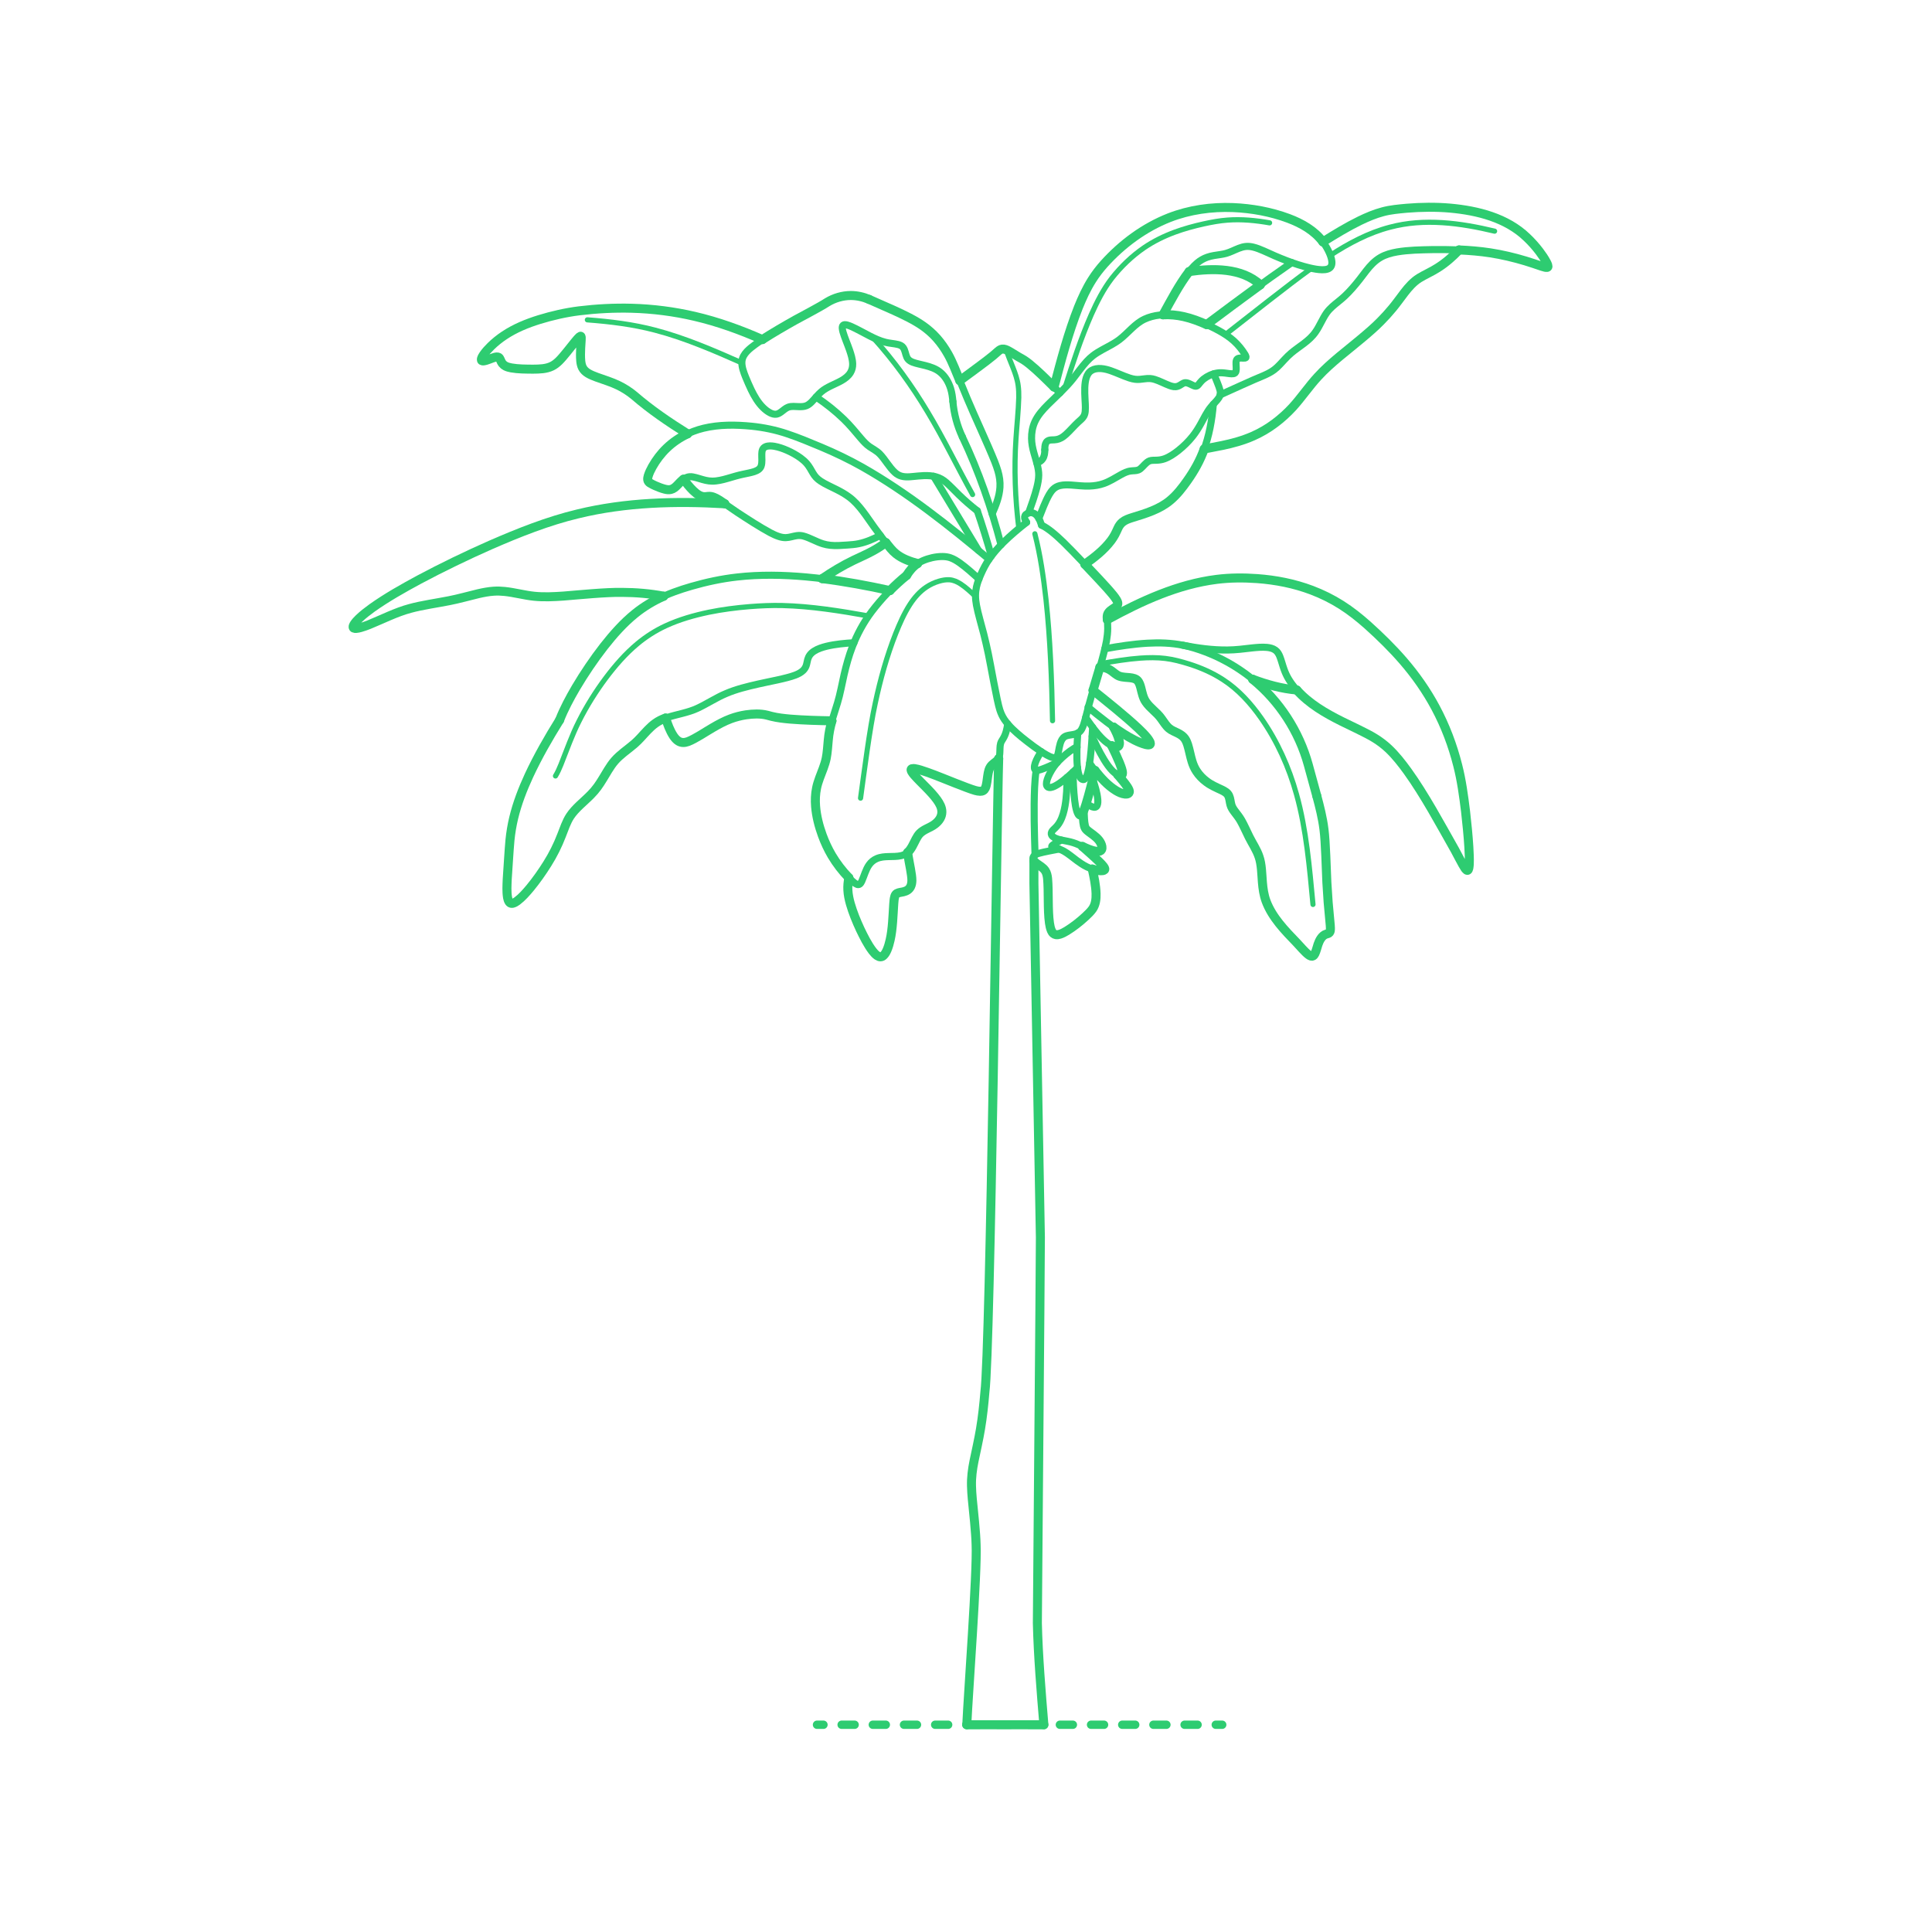 <?xml version="1.0" encoding="UTF-8"?>
<svg xmlns="http://www.w3.org/2000/svg" width="750" height="750" version="1.1" viewBox="0 0 750 750">
  <!-- Generator: Adobe Illustrator 29.7.1, SVG Export Plug-In . SVG Version: 2.1.1 Build 8)  -->
  <g id="FILL-BACKGROUND">
    <rect width="750" height="750" fill="#fff"/>
  </g>
  <g id="_x32_D_x24_AG-DIAGRAM">
    <g id="POLYLINE">
      <g>
        <line x1="317.163" y1="669.542" x2="319.663" y2="669.542" fill="none" stroke="#2ecc71" stroke-linecap="round" stroke-linejoin="round" stroke-width="3.25"/>
        <line x1="326.723" y1="669.542" x2="468.428" y2="669.542" fill="none" stroke="#2ecc71" stroke-dasharray="5.043 7.06" stroke-linecap="round" stroke-linejoin="round" stroke-width="3.25"/>
        <line x1="471.958" y1="669.542" x2="474.458" y2="669.542" fill="none" stroke="#2ecc71" stroke-linecap="round" stroke-linejoin="round" stroke-width="3.25"/>
      </g>
    </g>
  </g>
  <g id="_x32_D_x24_AG-DETAILS">
    <g id="POLYLINE1" data-name="POLYLINE">
      <path d="M228.017,124.161c8.799.667,17.754,1.749,26.295,4.006,11.513,3.006,22.813,7.896,33.677,12.706" fill="none" stroke="#2ecc71" stroke-linecap="round" stroke-linejoin="round" stroke-width="2"/>
    </g>
    <g id="POLYLINE2" data-name="POLYLINE">
      <path d="M516.433,99.111c7.153-4.65,14.845-8.754,23.141-10.912,13.337-3.57,27.409-1.636,40.628,1.537" fill="none" stroke="#2ecc71" stroke-linecap="round" stroke-linejoin="round" stroke-width="2"/>
    </g>
    <g id="POLYLINE3" data-name="POLYLINE">
      <path d="M475.704,129.862c9.184-7.131,24.103-19.023,33.381-25.706" fill="none" stroke="#2ecc71" stroke-linecap="round" stroke-linejoin="round" stroke-width="2"/>
    </g>
    <g id="POLYLINE4" data-name="POLYLINE">
      <path d="M413.415,150.56c2.989-9.464,6.255-19.405,10.247-28.478,2.191-4.917,4.673-9.817,7.968-14.093,3.544-4.504,7.745-8.555,12.472-11.804,3.699-2.529,7.774-4.521,11.973-6.069,3.62-1.334,7.456-2.381,11.222-3.209,3.016-.664,6.144-1.243,9.226-1.468,5.446-.419,10.963.126,16.329,1.071" fill="none" stroke="#2ecc71" stroke-linecap="round" stroke-linejoin="round" stroke-width="2"/>
    </g>
    <g id="POLYLINE5" data-name="POLYLINE">
      <path d="M215.636,301.226c.848-1.357,1.512-2.935,2.123-4.416,2.181-5.5,4.328-11.582,7.01-16.839,2.971-5.906,6.523-11.579,10.48-16.873,3.588-4.765,7.567-9.345,12.159-13.172,3.327-2.776,7.048-5.15,10.98-6.971,5.316-2.46,11.036-4.089,16.76-5.284,5.177-1.063,10.613-1.76,15.879-2.182,4.164-.331,8.541-.526,12.716-.422,11.139.271,22.46,2.092,33.415,4.055" fill="none" stroke="#2ecc71" stroke-linecap="round" stroke-linejoin="round" stroke-width="2"/>
    </g>
    <g id="POLYLINE6" data-name="POLYLINE">
      <path d="M378.693,231.533c-1.807-1.713-3.681-3.473-5.769-4.838-1.305-.848-2.776-1.525-4.347-1.629-1.374-.098-2.753.17-4.068.552-1.725.51-3.381,1.275-4.878,2.275-2.582,1.715-4.659,4.104-6.343,6.686-2.285,3.513-4.005,7.455-5.57,11.334-3.438,8.712-5.993,17.898-7.94,27.053-2.229,10.126-4.261,26.476-5.712,36.87" fill="none" stroke="#2ecc71" stroke-linecap="round" stroke-linejoin="round" stroke-width="2"/>
    </g>
    <g id="POLYLINE7" data-name="POLYLINE">
      <path d="M509.699,351.107c-1.339-14.169-2.566-29.064-6.408-42.785-2.902-10.457-7.426-20.528-13.64-29.441-4.078-5.824-8.954-11.246-14.975-15.104-4.042-2.622-8.524-4.576-13.113-6.02-2.993-.932-6.087-1.781-9.205-2.154-3.205-.398-6.5-.35-9.718-.121-5.019.362-10.3,1.231-15.257,2.125" fill="none" stroke="#2ecc71" stroke-linecap="round" stroke-linejoin="round" stroke-width="2"/>
    </g>
    <g id="POLYLINE8" data-name="POLYLINE">
      <path d="M401.733,207.219c2.128,8.266,3.375,17.014,4.32,25.497,1.654,15.267,2.265,31.69,2.54,47.072" fill="none" stroke="#2ecc71" stroke-linecap="round" stroke-linejoin="round" stroke-width="2"/>
    </g>
    <g id="POLYLINE9" data-name="POLYLINE">
      <path d="M338.92,131.059c7.989,8.827,15.091,18.654,21.197,28.867,6.128,10.137,11.691,21.709,17.447,32.061" fill="none" stroke="#2ecc71" stroke-linecap="round" stroke-linejoin="round" stroke-width="2"/>
    </g>
    <g id="POLYLINE10" data-name="POLYLINE">
      <path d="M395.514,205.191c-1.433-11.472-1.881-23.247-1.119-34.788.302-4.923.975-11.144,1.089-16.06.025-1.539-.018-3.12-.227-4.646-.619-4.799-3.268-9.308-4.616-13.903" fill="none" stroke="#2ecc71" stroke-linecap="round" stroke-linejoin="round" stroke-width="2"/>
    </g>
  </g>
  <g id="_x32_D_x24_AG-PLANTS">
    <g id="POLYLINE11" data-name="POLYLINE">
      <path d="M217.229,279.561c2.73-6.903,6.654-13.404,10.714-19.599,5.096-7.551,10.688-15.016,17.63-20.974,2.84-2.41,5.972-4.502,9.286-6.204,4.299-2.217,8.951-3.85,13.593-5.187,5.753-1.657,11.735-2.941,17.689-3.604,8.82-1.005,17.879-.823,26.713-.038,10.875.987,21.959,2.954,32.618,5.309" fill="none" stroke="#2ecc71" stroke-linecap="round" stroke-linejoin="round" stroke-width="2.75"/>
    </g>
    <g id="POLYLINE12" data-name="POLYLINE">
      <path d="M331.508,249.504c-3.55.218-7.17.539-10.633,1.368-1.678.419-3.37.95-4.838,1.887-.617.399-1.188.885-1.63,1.474-.395.521-.675,1.124-.855,1.751-.238.791-.325,1.741-.623,2.514-.251.675-.654,1.292-1.172,1.792-.845.82-1.927,1.35-3.013,1.776-3.477,1.346-10.68,2.605-14.382,3.47-4.204.958-8.584,2.005-12.547,3.72-3.715,1.55-7.432,4.013-11.079,5.707-3.597,1.681-7.888,2.329-11.649,3.538-1.662.535-3.29,1.255-4.703,2.292-2.297,1.635-4.266,4.087-6.201,6.116-1.707,1.839-4.157,3.65-6.119,5.206-1.191.962-2.37,2.001-3.381,3.152-.995,1.126-1.853,2.417-2.646,3.693-1.157,1.896-2.801,4.762-4.092,6.503-.766,1.057-1.644,2.075-2.56,3.005-2.634,2.714-6.007,5.215-8.096,8.403-1.406,2.15-2.347,5.017-3.292,7.407-1.474,3.849-3.347,7.59-5.546,11.075-2.025,3.231-4.266,6.407-6.688,9.354-1.509,1.794-3.086,3.62-4.966,5.036-.506.363-1.045.715-1.652.877l-.039.01-.039.009-.038.008-.038.007-.038.006-.037.005-.037.004-.036.004-.036.003-.036.002h-.035s-.035.001-.035.001h-.035s-.034-.002-.034-.002l-.034-.002-.033-.003-.033-.004-.033-.005-.032-.006-.032-.006-.032-.007-.031-.008-.031-.009-.03-.01-.03-.01-.03-.011-.029-.012-.029-.013-.029-.014-.028-.014-.028-.015-.028-.016-.027-.017-.027-.017-.027-.018-.026-.019-.026-.02-.026-.02-.025-.021-.025-.022-.025-.023-.024-.024-.024-.024-.024-.025-.023-.026-.023-.027-.023-.027-.022-.028-.022-.029-.022-.029-.021-.03-.021-.031c-.306-.471-.45-1.028-.558-1.573-.398-2.344-.228-4.829-.132-7.196.298-3.991.693-11.314,1.068-15.202.29-2.843.764-5.731,1.432-8.508,1.36-5.691,3.508-11.227,5.959-16.533,3.406-7.329,7.586-14.605,11.856-21.464" fill="none" stroke="#2ecc71" stroke-linecap="round" stroke-linejoin="round" stroke-width="2.75"/>
    </g>
    <g id="POLYLINE13" data-name="POLYLINE">
      <path d="M351.94,223.391c-5.052,4.102-9.653,8.878-13.582,14.065-3.119,4.149-5.63,8.779-7.481,13.626-1.346,3.497-2.38,7.218-3.217,10.871-.759,3.326-1.541,7.666-2.546,10.917l-1.928,6.172c-.749,2.457-1.338,5.004-1.582,7.563-.248,2.32-.391,5.438-.86,7.711-.264,1.329-.694,2.657-1.161,3.927-.932,2.478-2.175,5.398-2.653,7.987-.588,3.052-.502,6.215-.03,9.277.517,3.31,1.458,6.566,2.667,9.687,1.574,4.07,3.705,7.942,6.375,11.397,1.685,2.157,3.604,4.416,5.742,6.131.558.409,1.37.979,2.044.504.397-.289.623-.748.832-1.179.912-2.048,1.515-4.496,2.828-6.337.741-1.052,1.77-1.901,2.958-2.401,2.962-1.28,6.35-.437,9.43-1.132.877-.197,1.739-.542,2.431-1.126.935-.784,1.578-1.856,2.148-2.921.739-1.387,1.423-3.073,2.435-4.284,1.116-1.34,2.844-2.03,4.357-2.81.995-.517,1.952-1.144,2.74-1.948.848-.857,1.502-1.944,1.683-3.148.19-1.194-.099-2.419-.625-3.494-.534-1.093-1.268-2.093-2.026-3.041-1.94-2.458-5.019-5.288-7.173-7.577-.656-.709-1.343-1.441-1.827-2.281-.1-.185-.192-.382-.221-.591l-.002-.015v-.015s-.003-.015-.003-.015v-.014s-.001-.014-.001-.014v-.014s0-.014,0-.014v-.014s0-.013,0-.013v-.013s.002-.013.002-.013l.002-.013.002-.013.002-.013.002-.012.003-.012.003-.012.003-.012.004-.012.004-.011.004-.011.005-.011.005-.011.005-.011.005-.011.006-.01.006-.01.006-.01.007-.01.007-.01.007-.009.008-.009.008-.009.008-.009.009-.009.009-.008.009-.008.009-.008.01-.008.01-.008.01-.008.011-.007.011-.007.011-.007.012-.007.012-.007.012-.006.013-.006.013-.006.013-.006.014-.006.014-.006.014-.005.015-.005.015-.005c.337-.099.697-.061,1.041-.021.757.104,1.522.318,2.255.535,1.713.514,3.805,1.301,5.492,1.932,1.967.766,12.141,4.818,13.896,5.422.744.259,1.53.52,2.296.7.587.134,1.196.243,1.8.186.377-.036.753-.157,1.05-.397.287-.228.489-.545.637-.877.566-1.351.665-3.08.888-4.523.193-1.233.355-2.546,1.038-3.619.356-.559.851-1.016,1.374-1.417.611-.47,1.36-.962,1.759-1.639.217-.36.336-.771.413-1.181.181-.91.162-2.235.209-3.165.033-.602.078-1.22.253-1.8.105-.346.271-.673.456-.983l.534-.87c1.039-1.715,1.473-3.717,1.749-5.681" fill="none" stroke="#2ecc71" stroke-linecap="round" stroke-linejoin="round" stroke-width="2.75"/>
    </g>
    <g id="POLYLINE14" data-name="POLYLINE">
      <path d="M380.026,224.752c-2.343-2.103-4.809-4.337-7.362-6.176-1.163-.823-2.393-1.602-3.748-2.066-.956-.331-1.975-.457-2.983-.469-1.368-.018-2.748.156-4.082.452-2.374.549-4.73,1.458-6.643,2.997-1.327,1.073-2.37,2.46-3.266,3.902" fill="none" stroke="#2ecc71" stroke-linecap="round" stroke-linejoin="round" stroke-width="2.75"/>
    </g>
    <g id="POLYLINE15" data-name="POLYLINE">
      <path d="M511.172,308.948l-3.301-12.05c-4.127-15.02-13.697-28.382-26.696-36.989-4.143-2.762-8.637-5.08-13.289-6.857-2.787-1.059-5.697-1.977-8.622-2.562-4.533-.923-9.223-1.059-13.832-.798-5.478.31-11.135,1.182-16.535,2.163" fill="none" stroke="#2ecc71" stroke-linecap="round" stroke-linejoin="round" stroke-width="2.75"/>
    </g>
    <g id="POLYLINE16" data-name="POLYLINE">
      <path d="M426.994,258.97c1.023.023,2.053.205,2.995.613,1.054.436,2.021,1.244,2.914,1.943.488.372,1.008.722,1.585.94.688.261,1.431.364,2.16.438,1.174.12,2.685.136,3.793.546.408.151.797.371,1.104.682.75.775,1.047,1.86,1.327,2.873.467,1.82.851,3.895,1.944,5.457,1.628,2.431,4.319,4.088,5.99,6.486l1.423,1.999c.473.64.987,1.267,1.598,1.78.507.431,1.099.763,1.695,1.054,1.034.507,2.268,1.003,3.182,1.704.551.412,1.037.916,1.409,1.496.412.642.695,1.364.932,2.087.637,1.984,1.079,4.579,1.709,6.567.419,1.366,1.01,2.69,1.809,3.877,1.019,1.533,2.337,2.862,3.814,3.958,1.69,1.297,3.911,2.268,5.841,3.16,1.085.534,2.252,1.135,2.77,2.293.504,1.086.527,2.341.85,3.481.255.971.825,1.825,1.421,2.62.835,1.096,1.802,2.309,2.478,3.499,1.059,1.823,2.241,4.557,3.2,6.448,1.235,2.473,2.933,4.939,3.804,7.578,1.051,2.923,1.059,6.848,1.321,9.93.209,2.48.559,4.998,1.425,7.343,2.354,6.318,7.286,11.364,11.891,16.133,1.285,1.326,3.167,3.641,4.64,4.717.29.205.6.398.945.492.248.07.525.058.751-.074.342-.197.558-.549.735-.891.534-1.097.813-2.447,1.211-3.598.283-.828.648-1.641,1.15-2.36.52-.746,1.209-1.4,2.105-1.645.419-.132.937-.219,1.219-.588.153-.195.23-.438.273-.679.112-.71.045-1.454,0-2.168l-.81-8.831c-.147-1.937-.399-5.853-.505-7.796-.263-5.139-.467-15.723-1.137-20.683-.537-4.307-1.642-8.717-2.779-12.906" fill="none" stroke="#2ecc71" stroke-linecap="round" stroke-linejoin="round" stroke-width="2.75"/>
    </g>
    <g id="POLYLINE17" data-name="POLYLINE">
      <path d="M404.327,203.87c-.338-1.068-.729-2.144-1.347-3.085-.374-.564-.845-1.084-1.44-1.417-.396-.222-.847-.35-1.301-.357-.543-.01-1.084.139-1.56.397-.318.174-.612.418-.778.746-.147.284-.18.616-.133.929.094.62.431,1.169.767,1.686" fill="none" stroke="#2ecc71" stroke-linecap="round" stroke-linejoin="round" stroke-width="2.75"/>
    </g>
    <g id="POLYLINE18" data-name="POLYLINE">
      <path d="M398.535,202.769c-3.138,2.451-6.283,5.087-9.11,7.892-1.995,1.991-3.912,4.139-5.496,6.473-1.207,1.755-2.204,3.696-3.072,5.64-.721,1.612-1.391,3.293-1.78,5.02-.246,1.086-.38,2.206-.387,3.32-.012,1.29.147,2.594.381,3.861.55,3.033,2.058,8.127,2.83,11.157.582,2.266,1.291,5.395,1.768,7.688.771,3.552,3.387,18.67,4.474,21.802.422,1.3.997,2.56,1.761,3.695,1.799,2.642,4.258,4.792,6.699,6.826,3.078,2.468,6.305,4.972,9.731,6.937.794.425,1.617.873,2.511,1.039.303.049.624.054.912-.063.464-.184.71-.662.859-1.111.132-.39.215-.828.294-1.233.182-1.008.378-2.154.683-3.127.324-1.014.813-2.079,1.76-2.647.89-.521,2.103-.593,3.101-.774.777-.136,1.57-.33,2.237-.767.526-.337.929-.834,1.231-1.376.315-.561.55-1.174.756-1.782.224-.659.448-1.47.63-2.146.725-2.867,1.837-7.183,2.676-9.989,1.774-6.137,4.401-14.077,5.552-20.308.273-1.56.456-3.189.478-4.773.029-1.229-.088-2.559-.184-3.784-.033-.568-.064-1.161.12-1.709.449-1.263,1.761-1.946,2.801-2.668.429-.305.907-.63,1.104-1.14.131-.346.072-.729-.05-1.068-.168-.463-.433-.89-.706-1.298-1.725-2.428-3.995-4.765-5.998-6.973-4.048-4.261-10.11-10.847-14.28-14.897-1.423-1.369-2.977-2.805-4.522-4.035-1.236-.972-2.538-1.925-3.975-2.58" fill="none" stroke="#2ecc71" stroke-linecap="round" stroke-linejoin="round" stroke-width="2.75"/>
    </g>
    <g id="POLYLINE19" data-name="POLYLINE">
      <path d="M379.384,198.295c-2.446-1.886-4.856-3.982-7.071-6.137-1.283-1.258-3.662-3.725-4.984-4.855-.581-.494-1.203-.962-1.869-1.335-2.733-1.539-6.005-1.474-9.038-1.184-2.075.166-4.474.624-6.509.052-.914-.254-1.751-.746-2.457-1.375-2.251-2.02-3.842-5.094-5.948-7.248-1.126-1.16-2.628-1.894-3.943-2.799-1.225-.836-2.249-1.954-3.216-3.068-2.114-2.497-4.455-5.357-6.802-7.613-3.281-3.185-6.941-6.063-10.734-8.612" fill="none" stroke="#2ecc71" stroke-linecap="round" stroke-linejoin="round" stroke-width="2.75"/>
    </g>
    <g id="POLYLINE20" data-name="POLYLINE">
      <path d="M384.839,215.86c-1.545-5.554-3.574-12.117-5.455-17.565" fill="none" stroke="#2ecc71" stroke-linecap="round" stroke-linejoin="round" stroke-width="2.75"/>
    </g>
    <g id="POLYLINE21" data-name="POLYLINE">
      <path d="M373.579,169.58c6.357,13.372,11.288,27.596,15.022,41.916" fill="none" stroke="#2ecc71" stroke-linecap="round" stroke-linejoin="round" stroke-width="2.75"/>
    </g>
    <g id="POLYLINE22" data-name="POLYLINE">
      <path d="M369.912,155.871c.402,4.729,1.654,9.411,3.667,13.708" fill="none" stroke="#2ecc71" stroke-linecap="round" stroke-linejoin="round" stroke-width="2.75"/>
    </g>
    <g id="POLYLINE23" data-name="POLYLINE">
      <path d="M337.403,116.233c-2.236-.965-4.671-1.513-7.109-1.524-3.222.011-6.431.952-9.18,2.625-4.17,2.639-11.211,6.156-15.492,8.648-4.664,2.774-9.831,5.607-14.07,8.982-1.113.925-2.204,1.948-2.902,3.232-.358.662-.582,1.399-.64,2.15-.084,1.049.113,2.102.394,3.109.284,1.013.681,2.043,1.077,3.018.644,1.537,1.403,3.33,2.126,4.824,1.22,2.516,2.651,5.004,4.669,6.968.834.808,1.76,1.548,2.809,2.058.734.35,1.564.6,2.38.453.732-.132,1.368-.56,1.951-1.002.78-.598,1.636-1.353,2.561-1.701,1.249-.482,2.822-.251,4.132-.215.978.032,1.992.011,2.913-.355.778-.31,1.436-.859,2.027-1.441,1.262-1.264,2.421-2.847,3.792-3.998,1.089-.926,2.366-1.627,3.644-2.257,2.672-1.336,6.021-2.471,7.652-5.144.62-1.013.896-2.212.869-3.394-.053-1.867-.64-3.689-1.237-5.444-.715-2.092-1.937-4.855-2.53-6.98-.121-.456-.229-.926-.26-1.398-.022-.412-.001-.894.329-1.187.163-.141.378-.201.589-.215.337-.021.673.05.997.136.565.155,1.134.385,1.671.618,1.856.801,5.278,2.714,7.11,3.643,1.928.976,3.93,1.907,6.034,2.431,1.585.421,3.416.482,5.005.888.394.108.787.248,1.138.46,1.212.718,1.464,2.286,1.843,3.528.176.594.401,1.193.807,1.671.47.566,1.133.929,1.809,1.194,1.372.534,3.423.906,4.854,1.285,1.989.516,4.014,1.174,5.65,2.46,2.086,1.618,3.446,4.011,4.222,6.503.501,1.617.728,3.326.874,5.009" fill="none" stroke="#2ecc71" stroke-linecap="round" stroke-linejoin="round" stroke-width="2.75"/>
    </g>
    <g id="POLYLINE24" data-name="POLYLINE">
      <path d="M385.159,199.44c1.46-3.261,2.803-6.695,3.022-10.296.135-2.109-.178-4.233-.771-6.256-.341-1.192-.8-2.454-1.247-3.613-2.646-6.655-7.93-17.942-10.699-24.584-1.073-2.523-5.199-12.802-6.346-15.098-.811-1.687-1.782-3.36-2.835-4.909-1.935-2.869-4.34-5.438-7.108-7.517-3.617-2.727-7.888-4.698-11.981-6.604l-9.791-4.331" fill="none" stroke="#2ecc71" stroke-linecap="round" stroke-linejoin="round" stroke-width="2.75"/>
    </g>
    <g id="POLYLINE25" data-name="POLYLINE">
      <path d="M405.23,669.543c-1.045-12.477-2.244-26.974-2.527-39.439.07-13.335,1.127-133.52,1.173-149.733l-2.511-137.429.005-8.683" fill="none" stroke="#2ecc71" stroke-linecap="round" stroke-linejoin="round" stroke-width="2.75"/>
    </g>
    <g id="POLYLINE26" data-name="POLYLINE">
      <line x1="375.311" y1="669.543" x2="405.23" y2="669.543" fill="none" stroke="#2ecc71" stroke-linecap="round" stroke-linejoin="round" stroke-width="2.75"/>
    </g>
    <g id="POLYLINE27" data-name="POLYLINE">
      <path d="M387.69,294.483c-.732,22.992-3.182,228.916-5.355,245.926-.382,4.665-.927,9.715-1.708,14.327-.613,3.711-1.732,8.754-2.513,12.461-.643,3.16-1.073,6.418-.979,9.647.031,1.611.163,3.414.305,5.025.477,4.862,1.377,12.958,1.482,17.761.51,10.314-3.13,58.771-3.61,69.912" fill="none" stroke="#2ecc71" stroke-linecap="round" stroke-linejoin="round" stroke-width="2.75"/>
    </g>
    <g id="POLYLINE28" data-name="POLYLINE">
      <path d="M405.587,174.621c.019,1.199-.138,2.465-.812,3.486-.521.804-1.377,1.341-2.296,1.579" fill="none" stroke="#2ecc71" stroke-linecap="round" stroke-linejoin="round" stroke-width="2.75"/>
    </g>
    <g id="POLYLINE29" data-name="POLYLINE">
      <path d="M399.295,199.149c1.147-3.192,2.359-6.594,3.201-9.876.39-1.568.722-3.186.738-4.807.043-2.775-1.138-5.984-1.867-8.644-.511-1.818-.897-3.706-.919-5.6-.039-2.203.35-4.432,1.26-6.446,1.175-2.598,3.14-4.749,5.128-6.754l5.117-4.975c1.598-1.59,3.229-3.316,4.628-5.081,1.655-2.088,3.441-4.664,5.243-6.614.758-.82,1.582-1.607,2.467-2.287,1.082-.837,2.294-1.563,3.488-2.229l3.352-1.818c1.2-.669,2.416-1.398,3.505-2.237,1.511-1.147,3.329-2.978,4.722-4.293,1.479-1.382,3.07-2.71,4.914-3.575,3.683-1.724,7.894-1.998,11.892-1.569,3.235.358,6.404,1.291,9.427,2.477,2.572,1.014,5.15,2.195,7.574,3.526,2.066,1.145,4.101,2.436,5.848,4.034,1.682,1.534,3.136,3.335,4.329,5.271.134.239.267.487.331.755.024.108.036.224.003.332l-.002.006-.002.006-.002.006-.002.006-.002.006-.003.006-.003.006-.003.006-.003.006-.003.006-.003.006-.003.006-.003.005-.003.005-.004.005-.004.005-.004.005-.004.005-.004.005-.004.005-.004.005-.004.005-.004.005-.004.005-.005.005-.005.005-.005.005-.005.004-.005.004-.005.004-.005.004-.005.004-.005.004c-.068.051-.151.079-.234.095-.364.066-.95.003-1.322-.002-.686-.012-1.571.006-1.948.683-.258.497-.226,1.17-.215,1.719l.062,1.291c.014.48.024.974-.088,1.444-.058.235-.156.472-.336.641-.168.159-.392.245-.617.289-.924.163-2.323-.144-3.267-.24-1.033-.125-2.092-.175-3.123,0-1.908.319-3.734,1.145-5.252,2.342-.496.395-.941.859-1.339,1.352-.292.354-.666.896-1.028,1.177-.166.129-.366.22-.577.234-.444.026-.898-.198-1.296-.375-.604-.283-1.378-.698-2.016-.874-.289-.081-.593-.133-.894-.107-.429.038-.82.247-1.181.468-.543.335-1.126.746-1.739.93-.497.16-1.031.194-1.548.121-.524-.074-1.038-.235-1.535-.413-1.836-.671-3.891-1.79-5.757-2.37-.593-.185-1.212-.319-1.832-.359-.721-.052-1.463.018-2.178.111-1.182.164-2.472.338-3.66.177-1.437-.181-2.825-.713-4.169-1.232-2.103-.816-4.854-2.102-7.029-2.612-1.303-.309-2.675-.468-4.001-.22-1.179.215-2.278.825-2.963,1.825-.688.995-.995,2.199-1.175,3.38-.401,2.695-.108,5.858.015,8.583.035.908.062,1.858-.032,2.763-.068.655-.229,1.314-.567,1.885-.488.861-1.45,1.583-2.164,2.25-1.541,1.418-3.187,3.372-4.743,4.773-.588.528-1.222,1.025-1.921,1.398-.524.281-1.091.486-1.675.599-.591.124-1.261.134-1.865.146-.6.021-1.243.089-1.738.46-.348.256-.582.638-.727,1.04-.265.746-.301,1.555-.291,2.34" fill="none" stroke="#2ecc71" stroke-linecap="round" stroke-linejoin="round" stroke-width="2.75"/>
    </g>
    <g id="POLYLINE30" data-name="POLYLINE">
      <path d="M258.372,278.747c.791,2.391,1.65,4.824,3.038,6.942.531.783,1.161,1.533,1.978,2.028.561.343,1.214.53,1.872.526.709,0,1.407-.191,2.065-.443,2.665-1.068,6.814-3.849,9.334-5.302,2.217-1.295,4.534-2.55,6.939-3.454,1.93-.725,3.967-1.244,6.005-1.552,2.705-.382,5.543-.519,8.214.145l1.772.467c2.345.576,4.815.84,7.218,1.052,5.178.428,10.947.577,16.15.673" fill="none" stroke="#2ecc71" stroke-linecap="round" stroke-linejoin="round" stroke-width="2.75"/>
    </g>
    <g id="POLYLINE31" data-name="POLYLINE">
      <path d="M352.329,330.946l.274,1.731c.358,2.304,1.418,6.881,1.39,9.133-.015.787-.131,1.591-.468,2.309-.251.54-.642,1.016-1.131,1.357-.525.372-1.144.591-1.766.738-.763.196-1.748.24-2.435.615-.432.237-.683.672-.826,1.13-.284.935-.337,1.951-.418,2.92-.284,4.342-.428,9.803-1.399,14.015-.299,1.328-.667,2.672-1.21,3.923-.344.768-.748,1.546-1.376,2.121-.32.289-.729.507-1.169.502-.451-.002-.875-.199-1.245-.444-.714-.484-1.291-1.147-1.821-1.819-1.946-2.575-3.408-5.536-4.804-8.436-1.484-3.187-2.846-6.516-3.823-9.896-.488-1.716-.862-3.494-.957-5.279-.09-1.606.062-3.237.387-4.811" fill="none" stroke="#2ecc71" stroke-linecap="round" stroke-linejoin="round" stroke-width="2.75"/>
    </g>
    <g id="POLYLINE32" data-name="POLYLINE">
      <path d="M459.108,250.459c5.714,1.118,11.579,1.938,17.411,1.872,2.99-.007,6.684-.458,9.677-.822,1.846-.186,3.755-.362,5.607-.193,1.152.113,2.341.376,3.292,1.068.82.587,1.336,1.492,1.711,2.409.575,1.405,1.132,3.613,1.66,5.039.454,1.27,1.017,2.52,1.707,3.679,1.585,2.668,3.695,5.017,5.985,7.099,4.303,3.922,9.492,6.808,14.668,9.409,3.405,1.702,9.731,4.577,12.877,6.554,1.881,1.159,3.677,2.516,5.288,4.028,2.766,2.606,5.158,5.677,7.387,8.747,6.665,9.252,12.762,20.655,18.4,30.605.741,1.323,3.07,5.927,3.901,7.088.18.249.369.502.616.689l.016.012.016.011.016.011.016.01.016.01.016.009.016.009.016.008.016.007.015.007.015.006.015.006.015.005.015.005.015.004.015.004.015.003.015.002.015.002h.014s.014.002.014.002h.014s.014,0,.014,0h.014s.014-.003.014-.003l.014-.002.014-.003.013-.004.013-.004.013-.005.013-.006.013-.006.013-.007.013-.008.013-.008.013-.009.012-.01.012-.01.012-.011.012-.012.012-.012.012-.013.012-.014.012-.014.011-.015.011-.016.011-.016.011-.017.011-.018.011-.018.011-.019.011-.02.01-.021.01-.021c.098-.206.149-.437.194-.66.098-.493.126-1.035.154-1.539.099-2.081-.062-4.428-.167-6.52-.255-4.325-.785-9.517-1.281-13.836-.736-5.944-1.557-12.092-3.053-17.893-1.959-7.734-4.815-15.299-8.581-22.336-3.449-6.473-7.719-12.562-12.507-18.115-4.241-4.915-9.023-9.598-13.85-13.935-3.19-2.836-6.603-5.565-10.213-7.846-3.607-2.29-7.496-4.216-11.491-5.727-6.778-2.568-14.001-3.977-21.219-4.501-5.438-.393-10.983-.346-16.39.388-14.842,2.019-28.742,8.418-41.767,15.559" fill="none" stroke="#2ecc71" stroke-linecap="round" stroke-linejoin="round" stroke-width="2.75"/>
    </g>
    <g id="POLYLINE33" data-name="POLYLINE">
      <path d="M295.944,131.826c-8.448-3.738-17.301-6.935-26.309-9.027-7.978-1.864-16.196-2.912-24.386-3.137-6.798-.19-13.691.177-20.44,1.001-5.202.653-10.445,1.849-15.456,3.388-4.419,1.372-8.785,3.111-12.711,5.583-2.189,1.372-4.264,2.974-6.108,4.786-.994.983-1.965,2.027-2.77,3.174-.364.54-.748,1.124-.89,1.766-.026.142-.037.293.009.431l.003.008.003.008.003.008.003.008.003.008.003.007.004.007.004.007.004.007.004.007.004.007.004.007.004.007.004.007.004.006.005.006.005.006.005.006.005.006.005.006.005.006.005.006.005.006.006.006.006.005.006.005.006.005.006.005.006.005.006.005.006.005.006.005.006.005.007.005c.19.121.428.116.644.1,1.443-.183,2.958-1.015,4.36-1.395.504-.128,1.13-.259,1.589.056.25.178.387.467.514.737.252.559.499,1.178.893,1.651.324.405.739.735,1.198.973.692.355,1.461.543,2.221.69,2.741.486,5.638.466,8.415.491,2.481-.025,5.101-.045,7.373-1.162,1.154-.574,2.157-1.419,3.053-2.336,1.58-1.606,4.318-5.202,5.775-6.972.589-.693,1.215-1.512,1.904-2.103.096-.075.198-.152.316-.188l.006-.002.006-.002h.006s.006-.003.006-.003h.006s.006-.002.006-.002h.006s.006-.002.006-.002h.006s.006-.001.006-.001h.006s.006,0,.006,0h.006s.006,0,.006,0h.005s.005,0,.005,0h.005s.005.001.005.001h.005s.005.002.005.002h.005s.005.002.005.002h.005s.005.003.005.003l.005.002.005.002.005.002.005.002.004.002.004.002.004.003.004.003.004.003.004.003.004.003.004.003.004.003.004.004.004.004.004.004.004.004.004.004.004.004.004.004.003.005.003.005.003.005.003.005.003.005.003.005.003.005.003.006.003.006c.054.111.067.237.078.358.03,1.109-.173,3.004-.207,4.115-.073,1.633-.125,3.329.024,4.956.087.901.252,1.818.667,2.631.471.946,1.286,1.674,2.183,2.209,1.056.63,2.235,1.084,3.384,1.513,2.541.91,5.894,1.952,8.291,3.132,2.207,1.062,4.305,2.402,6.193,3.964,6.388,5.537,13.577,10.411,20.737,14.89" fill="none" stroke="#2ecc71" stroke-linecap="round" stroke-linejoin="round" stroke-width="2.75"/>
    </g>
    <g id="POLYLINE34" data-name="POLYLINE">
      <line x1="379.825" y1="213.646" x2="362.433" y2="184.884" fill="none" stroke="#2ecc71" stroke-linecap="round" stroke-linejoin="round" stroke-width="2.75"/>
    </g>
    <g id="POLYLINE35" data-name="POLYLINE">
      <path d="M503.415,267.863c-5.865-.518-11.637-2.107-17.133-4.181" fill="none" stroke="#2ecc71" stroke-linecap="round" stroke-linejoin="round" stroke-width="2.75"/>
    </g>
    <g id="POLYLINE36" data-name="POLYLINE">
      <path d="M383.953,217.099c-15.472-12.912-31.696-25.865-49.253-35.815-5.084-2.871-10.526-5.475-15.91-7.736-4.179-1.743-8.941-3.747-13.223-5.154-4.445-1.504-9.115-2.461-13.781-2.938-6.203-.609-12.595-.689-18.687.782-5.313,1.287-10.335,3.909-14.288,7.702-2.612,2.514-4.779,5.51-6.365,8.769-.32.684-.629,1.399-.833,2.128-.105.386-.189.788-.176,1.19.009.293.08.589.236.839.149.242.365.436.596.597.399.279.873.499,1.308.719,1.07.517,2.195.987,3.322,1.365,1.133.361,2.356.749,3.548.461.715-.172,1.347-.586,1.885-1.078,1.311-1.208,2.438-2.803,4.107-3.545.799-.362,1.648-.393,2.502-.251,1.605.272,3.429,1.004,5.021,1.337.815.179,1.656.297,2.491.304.997.009,2.002-.12,2.98-.31,1.71-.305,4.504-1.202,6.203-1.676,1.525-.441,3.682-.879,5.253-1.205,1.242-.293,2.569-.581,3.613-1.351.426-.319.764-.755.946-1.257.521-1.459.225-3.199.278-4.718.018-.561.062-1.139.272-1.665.217-.554.676-.972,1.222-1.195,1.07-.429,2.275-.327,3.389-.149,1.714.299,3.381.895,4.973,1.587,1.835.812,3.624,1.795,5.245,2.981.883.651,1.728,1.38,2.432,2.225.872,1.003,1.612,2.402,2.282,3.547.365.612.768,1.212,1.255,1.733.526.564,1.144,1.045,1.784,1.473,1.558,1.064,4.532,2.408,6.25,3.273,1.651.833,3.295,1.76,4.777,2.869,4.003,2.916,6.975,7.9,9.863,11.861,2.055,2.812,4.428,5.963,6.703,8.598.543.599,1.14,1.172,1.776,1.672,2.396,1.881,5.346,2.9,8.251,3.7" fill="none" stroke="#2ecc71" stroke-linecap="round" stroke-linejoin="round" stroke-width="2.75"/>
    </g>
    <g id="POLYLINE37" data-name="POLYLINE">
      <path d="M265.329,186.042c1.146,1.526,2.37,3.068,3.737,4.4.743.714,1.545,1.398,2.466,1.872.489.25,1.022.43,1.571.484.556.066,1.213-.034,1.77-.095.652-.078,1.312.014,1.931.227.956.323,1.847.845,2.699,1.38,1.638,1.052,5.149,3.572,6.77,4.631,4.028,2.636,8.529,5.584,12.757,7.866,1.086.565,2.217,1.102,3.384,1.476.849.27,1.741.454,2.636.425,1.406-.026,2.844-.578,4.228-.768.853-.124,1.731-.084,2.566.135,2.577.694,5.077,2.261,7.63,3.031.928.288,1.895.475,2.861.578,2.115.241,4.498.032,6.622-.108,1.439-.097,3.005-.218,4.417-.523,2.928-.607,5.714-1.831,8.358-3.204" fill="none" stroke="#2ecc71" stroke-linecap="round" stroke-linejoin="round" stroke-width="2.75"/>
    </g>
    <g id="POLYLINE38" data-name="POLYLINE">
      <path d="M319.18,224.63c3.828-2.615,7.929-5.089,12.107-7.1,1.866-.888,5.782-2.658,7.528-3.648,1.751-.958,3.48-2.054,5.081-3.246" fill="none" stroke="#2ecc71" stroke-linecap="round" stroke-linejoin="round" stroke-width="2.75"/>
    </g>
    <g id="POLYLINE39" data-name="POLYLINE">
      <path d="M257.65,231.444c-5.307-1.014-10.789-1.464-16.188-1.484-6.213-.109-16.413.923-22.698,1.427-3.764.26-7.654.464-11.406.075-3.601-.355-7.808-1.493-11.408-1.86-1.42-.147-2.872-.201-4.296-.103-1.985.132-3.999.518-5.938.961-3.216.762-8.178,2.137-11.387,2.734-4.613.917-10.616,1.752-15.129,3.003-5.369,1.422-10.766,4.186-15.9,6.273-1.052.413-2.205.84-3.293,1.145-.577.158-1.177.306-1.776.345-.283.013-.582.014-.842-.111l-.011-.006-.011-.006-.011-.006-.011-.006-.01-.006-.01-.007-.01-.007-.01-.007-.01-.007-.009-.007-.009-.007-.009-.007-.009-.008-.008-.008-.008-.008-.008-.008-.008-.008-.008-.008-.007-.008-.007-.009-.007-.009-.007-.009-.007-.009-.006-.009-.006-.009-.006-.01-.006-.01-.005-.01-.005-.01-.005-.01-.005-.01-.005-.01-.004-.011-.004-.011-.004-.011-.004-.011-.004-.011-.003-.011-.003-.011-.003-.012-.003-.012-.002-.012-.002-.012-.002-.012-.002-.012-.002-.012v-.012s-.003-.013-.003-.013v-.013c-.009-.146.022-.292.067-.43.078-.235.199-.457.329-.667.506-.796,1.179-1.492,1.85-2.152,1.542-1.489,3.315-2.848,5.052-4.105,5.727-4.084,12.172-7.697,18.364-11.044,8.817-4.706,18.562-9.416,27.711-13.449,10.879-4.741,22.266-9.283,33.822-12.045,18.607-4.538,38.047-5.05,57.096-3.929" fill="none" stroke="#2ecc71" stroke-linecap="round" stroke-linejoin="round" stroke-width="2.75"/>
    </g>
    <g id="POLYLINE40" data-name="POLYLINE">
      <path d="M403.265,201.254c1.232-3.062,2.434-6.459,4.068-9.319.414-.698.88-1.381,1.456-1.956.741-.757,1.695-1.253,2.724-1.489,1.421-.333,2.907-.29,4.354-.2,2.262.166,4.85.487,7.112.39,1.865-.062,3.742-.356,5.505-.979,2.166-.745,4.505-2.221,6.505-3.344,1.272-.712,2.592-1.382,4.062-1.536.914-.128,1.965-.034,2.839-.37.322-.124.614-.317.88-.536.528-.432,1.126-1.112,1.605-1.604.547-.554,1.136-1.114,1.875-1.396.785-.298,1.829-.227,2.659-.259,1.075-.026,2.154-.196,3.168-.559,1.925-.697,3.642-1.89,5.252-3.134,2.106-1.667,4.059-3.574,5.727-5.682,1.159-1.471,2.174-3.103,3.084-4.739,1.147-2.057,2.456-4.812,3.981-6.591.926-1.161,2.283-2.364,3.093-3.611.266-.422.457-.897.509-1.396.054-.481-.003-.97-.108-1.441-.322-1.424-1.891-4.978-2.413-6.388" fill="none" stroke="#2ecc71" stroke-linecap="round" stroke-linejoin="round" stroke-width="2.75"/>
    </g>
    <g id="POLYLINE41" data-name="POLYLINE">
      <path d="M471.014,156.927c-.521,6.184-1.628,12.407-3.855,18.216-1.413,3.735-3.376,7.284-5.64,10.57-2.086,3.038-4.337,6.073-7.17,8.459-1.878,1.591-4.051,2.828-6.303,3.807-1.575.69-3.271,1.297-4.906,1.829-1.066.332-4.113,1.253-5.116,1.64-.706.272-1.405.599-2.019,1.044-.71.508-1.289,1.187-1.713,1.949-.429.773-.842,1.829-1.249,2.614-.433.859-.943,1.697-1.503,2.48-2.779,3.819-6.591,6.78-10.404,9.507" fill="none" stroke="#2ecc71" stroke-linecap="round" stroke-linejoin="round" stroke-width="2.75"/>
    </g>
    <g id="POLYLINE42" data-name="POLYLINE">
      <path d="M411.456,152.536c-3.421-3.437-7.37-7.466-11.046-10.581-1.146-.96-2.355-1.91-3.657-2.65l-1.354-.754-.378-.221c-1.197-.704-3.182-2.053-4.448-2.563-.31-.124-.637-.222-.97-.257-.331-.036-.671-.003-.985.11-.417.147-.778.419-1.112.703l-1.942,1.692c-2.434,2.07-10.305,7.744-12.969,9.749" fill="none" stroke="#2ecc71" stroke-linecap="round" stroke-linejoin="round" stroke-width="2.75"/>
    </g>
    <g id="POLYLINE43" data-name="POLYLINE">
      <path d="M451.469,122.208c2.785-5.093,5.687-10.548,9.03-15.28,1.243-1.725,2.594-3.425,4.219-4.807,1.167-.994,2.52-1.782,3.971-2.281,1.587-.57,3.516-.798,5.186-1.046.689-.107,1.399-.237,2.07-.429.831-.235,1.672-.575,2.466-.918,1.622-.702,3.391-1.584,5.167-1.763.972-.108,1.959.01,2.906.237,1.392.333,2.753.891,4.065,1.458,5.715,2.646,11.816,5.203,17.948,6.645,1.557.356,3.157.665,4.758.695.767.006,1.556-.046,2.278-.324,2.582-.999,1.264-4.561.434-6.403-1.184-2.606-2.875-4.99-4.98-6.932-2.726-2.542-6.057-4.362-9.49-5.766-5.617-2.274-11.612-3.635-17.624-4.321-10.991-1.233-22.417.039-32.551,4.606-6.642,2.986-12.742,7.198-18.076,12.142-3.004,2.818-5.889,5.872-8.243,9.262-2.962,4.256-5.123,9.066-6.982,13.891-3.572,9.385-6.299,19.647-8.835,29.367" fill="none" stroke="#2ecc71" stroke-linecap="round" stroke-linejoin="round" stroke-width="2.75"/>
    </g>
    <g id="POLYLINE44" data-name="POLYLINE">
      <path d="M468.415,126.004c10.213-7.699,22.562-16.815,33.06-24.075" fill="none" stroke="#2ecc71" stroke-linecap="round" stroke-linejoin="round" stroke-width="2.75"/>
    </g>
    <g id="POLYLINE45" data-name="POLYLINE">
      <path d="M513.547,93.896c4.574-2.873,9.456-5.849,14.301-8.211,2.879-1.396,5.88-2.674,8.978-3.487,2.956-.798,6.166-1.074,9.211-1.355,5.576-.465,11.311-.544,16.887-.054,10.699.971,21.945,3.776,29.873,11.449,1.731,1.643,3.355,3.466,4.798,5.366,1.013,1.349,2,2.772,2.782,4.269.166.331.338.678.45,1.032.044.146.084.299.086.452v.015s0,.014,0,.014v.014s-.001.014-.001.014v.014s-.002.013-.002.013l-.002.013-.002.013-.002.013-.002.012-.003.012-.003.012-.003.012-.003.011-.004.011-.004.011-.004.011-.004.01-.005.01-.005.01-.005.01-.005.009-.006.009-.006.009-.006.009-.006.008-.007.008-.007.008-.007.008-.008.008-.008.007-.008.007-.008.007-.009.007-.009.006-.009.006-.009.006-.01.006-.01.006-.01.005-.01.005-.011.005-.011.005-.011.004-.011.004-.012.004-.012.004-.012.004-.012.003-.013.003-.013.003-.013.003-.013.003c-.131.023-.267.016-.398.002-.735-.098-1.499-.385-2.205-.613-7.221-2.558-14.753-4.536-22.368-5.444-6.401-.761-13.056-.927-19.502-.854-4.501.095-9.255.155-13.697.902-2.249.394-4.515.996-6.5,2.155-2.206,1.269-3.966,3.174-5.515,5.166l-2.587,3.379c-1.782,2.264-3.69,4.52-5.794,6.489-1.434,1.355-3.303,2.706-4.771,4.026-.811.733-1.577,1.537-2.214,2.426-1.59,2.252-2.683,5.096-4.267,7.354-1.213,1.803-2.871,3.262-4.593,4.567-1.142.858-3.842,2.776-4.877,3.677-.909.77-1.782,1.648-2.596,2.517-1.232,1.311-2.614,2.933-4.055,4.001-1.266.95-2.716,1.656-4.162,2.288-3.772,1.509-12.967,5.728-16.793,7.457" fill="none" stroke="#2ecc71" stroke-linecap="round" stroke-linejoin="round" stroke-width="2.75"/>
    </g>
    <g id="POLYLINE46" data-name="POLYLINE">
      <path d="M489.271,110.562c-7.212-6.683-18.494-6.461-27.644-5.142" fill="none" stroke="#2ecc71" stroke-linecap="round" stroke-linejoin="round" stroke-width="2.75"/>
    </g>
    <g id="POLYLINE47" data-name="POLYLINE">
      <path d="M566.397,97.027c-2.468,2.597-5.2,4.998-8.234,6.913-2.173,1.428-5.046,2.668-7.259,4.035-2.277,1.44-4.093,3.497-5.724,5.616-1.187,1.567-3.439,4.637-4.645,6.067-1.417,1.721-3.006,3.469-4.578,5.05-4.008,4.145-11.481,9.972-16,13.716-2.895,2.426-5.822,4.996-8.363,7.793-3.24,3.477-6.573,8.335-9.783,11.844-2.094,2.276-4.412,4.379-6.888,6.234-2.641,1.983-5.517,3.686-8.544,5.01-3.811,1.683-7.892,2.806-11.967,3.642l-6.938,1.349" fill="none" stroke="#2ecc71" stroke-linecap="round" stroke-linejoin="round" stroke-width="2.75"/>
    </g>
    <g id="POLYLINE48" data-name="POLYLINE">
      <path d="M424.311,267.994c5.739,4.611,12.234,9.765,17.595,14.776,1.17,1.115,2.36,2.284,3.38,3.539.397.499.791,1.02,1.074,1.594.102.217.194.448.203.689v.014s0,.014,0,.014v.014s0,.014,0,.014v.014s-.002.014-.002.014v.013s-.003.013-.003.013l-.002.013-.002.013-.002.013-.003.012-.003.012-.003.012-.003.012-.004.012-.004.011-.004.011-.004.011-.005.011-.005.011-.005.011-.005.01-.006.01-.006.01-.006.01-.006.01-.007.009-.007.009-.007.009-.007.009-.008.009-.008.009-.008.008-.008.008-.009.008-.009.008-.009.008-.009.007-.01.007-.01.007-.01.007-.01.007-.011.007-.011.006-.011.006-.011.006-.012.006-.012.006-.012.005-.012.005-.013.005-.013.005-.013.005c-.427.136-.963.021-1.393-.073-.893-.216-1.779-.562-2.627-.915-1.883-.799-3.712-1.818-5.452-2.892-5.013-3.125-9.812-6.946-14.36-10.712" fill="none" stroke="#2ecc71" stroke-linecap="round" stroke-linejoin="round" stroke-width="2.75"/>
    </g>
    <g id="POLYLINE49" data-name="POLYLINE">
      <path d="M432.279,282.246c.823,1.559,1.633,3.17,2.093,4.878.153.626.285,1.292.141,1.931l-.008.03-.008.029-.008.028-.009.028-.009.027-.01.027-.01.026-.01.026-.011.025-.011.025-.012.024-.012.024-.012.023-.013.023-.013.022-.014.022-.014.021-.014.021-.015.02-.015.02-.015.019-.016.019-.016.018-.016.018-.017.017-.017.017-.017.016-.018.016-.018.015-.018.015-.019.014-.019.014-.019.013-.02.013-.02.013-.02.012-.021.012-.021.011-.021.011-.022.01-.022.01-.022.009-.023.009-.023.008-.023.008-.023.008-.024.007-.024.007-.024.006-.025.006-.025.005-.025.005-.025.005c-.498.08-1.003-.054-1.47-.22-1.548-.591-2.871-1.653-4.059-2.787-2.526-2.464-4.601-5.506-6.623-8.388" fill="none" stroke="#2ecc71" stroke-linecap="round" stroke-linejoin="round" stroke-width="2.75"/>
    </g>
    <g id="POLYLINE50" data-name="POLYLINE">
      <path d="M424.167,282.345c-.208,3.827-.478,8.162-.923,11.956-.233,1.89-.496,3.859-.987,5.7-.163.583-.349,1.176-.632,1.713-.138.257-.302.509-.529.696l-.017.014-.017.013-.017.013-.017.012-.017.012-.017.011-.017.011-.017.01-.017.01-.017.009-.017.009-.017.008-.017.008-.017.008-.017.007-.017.007-.017.006-.017.006-.017.005-.017.005-.017.005-.017.004-.017.004-.017.003-.017.003-.017.003-.017.002-.017.002-.017.002h-.017s-.017.002-.017.002h-.017s-.017,0-.017,0h-.017s-.017,0-.017,0h-.017s-.017-.002-.017-.002l-.017-.002-.017-.002-.017-.002-.017-.003c-3.379-.561-2.147-15.103-1.996-18.042" fill="none" stroke="#2ecc71" stroke-linecap="round" stroke-linejoin="round" stroke-width="2.75"/>
    </g>
    <g id="POLYLINE51" data-name="POLYLINE">
      <path d="M431.558,289.47c1.011,2.101,2.148,4.491,3.027,6.643.39.976.792,1.999,1.034,3.022.091.428.186.882.086,1.316l-.005.017-.005.017-.005.017-.005.016-.006.016-.006.016-.006.015-.006.015-.007.015-.007.014-.007.014-.007.014-.007.013-.008.013-.008.013-.008.012-.008.012-.009.012-.009.011-.009.011-.009.011-.009.011-.01.01-.01.01-.01.01-.01.009-.01.009-.011.009-.011.009-.011.008-.011.008-.011.008-.012.008-.012.007-.012.007-.012.007-.012.006-.013.006-.013.006-.013.006-.013.005-.013.005-.014.005-.014.005-.014.005-.014.004-.014.004-.014.004c-4.207.626-9.699-11.683-11.268-15.07" fill="none" stroke="#2ecc71" stroke-linecap="round" stroke-linejoin="round" stroke-width="2.75"/>
    </g>
    <g id="POLYLINE52" data-name="POLYLINE">
      <path d="M433.898,300.742c1.262,1.508,2.68,3.117,3.762,4.753.232.362.456.739.61,1.142.106.284.186.598.112.9-.057.241-.233.441-.451.553-.421.215-.917.204-1.375.146-1.481-.229-2.839-.986-4.075-1.803-1.662-1.125-3.159-2.517-4.534-3.975-1.8-1.92-3.446-4.038-4.963-6.188" fill="none" stroke="#2ecc71" stroke-linecap="round" stroke-linejoin="round" stroke-width="2.75"/>
    </g>
    <g id="POLYLINE53" data-name="POLYLINE">
      <path d="M418.298,298.009c-2.348,2.287-4.783,4.6-7.531,6.403-.899.56-1.904,1.154-2.967,1.303-.306.036-.629.022-.912-.112-.235-.11-.422-.31-.525-.547-.197-.457-.159-.976-.082-1.456.223-1.222.753-2.374,1.317-3.474.922-1.777,2.109-3.423,3.505-4.857,1.71-1.734,3.739-3.439,5.806-4.727.332-.19.783-.461,1.153-.502h.01s.009,0,.009,0h.009s.009,0,.009,0h.009" fill="none" stroke="#2ecc71" stroke-linecap="round" stroke-linejoin="round" stroke-width="2.75"/>
    </g>
    <g id="POLYLINE54" data-name="POLYLINE">
      <path d="M410.388,296.044c-1.899.882-3.952,1.851-5.92,2.56-.463.161-.942.316-1.424.409-.337.057-.721.115-1.041-.037l-.011-.005-.01-.006-.01-.006-.01-.006-.01-.006-.01-.006-.01-.006-.009-.006-.009-.007-.009-.007-.009-.007-.009-.007-.009-.007-.008-.007-.008-.007-.008-.008-.008-.008-.008-.008-.008-.008c-.159-.171-.218-.409-.252-.634-.086-.684.093-1.372.305-2.018.547-1.571,1.417-3.025,2.316-4.417" fill="none" stroke="#2ecc71" stroke-linecap="round" stroke-linejoin="round" stroke-width="2.75"/>
    </g>
    <g id="POLYLINE55" data-name="POLYLINE">
      <path d="M425.073,299.086c-1.062,4.238-2.3,9.388-3.619,13.515-.264.808-.56,1.677-.894,2.456-.23.51-.486,1.11-.896,1.498l-.015.013-.015.013-.015.012-.015.012-.015.011-.015.011-.015.01-.015.01-.015.009-.014.009-.014.008-.014.008-.014.007-.014.007-.014.006-.014.006-.014.005-.014.005-.014.004-.014.004-.014.003-.014.003-.014.002-.014.002-.014.002h-.014s-.014.002-.014.002h-.014s-.014,0-.014,0h-.014s-.013-.002-.013-.002h-.013s-.013-.003-.013-.003l-.013-.002-.013-.003-.013-.003-.013-.003-.013-.004-.013-.004-.013-.005-.013-.005-.013-.005-.013-.006-.013-.006-.013-.006-.013-.007-.013-.007-.013-.008-.013-.008-.013-.008-.013-.009-.013-.009c-.179-.129-.315-.309-.431-.494-.221-.36-.374-.762-.506-1.162-.46-1.46-.672-3.02-.858-4.536-.395-3.48-.527-7.229-.605-10.733" fill="none" stroke="#2ecc71" stroke-linecap="round" stroke-linejoin="round" stroke-width="2.75"/>
    </g>
    <g id="POLYLINE56" data-name="POLYLINE">
      <path d="M424.227,302.505c.839,2.546,1.685,5.176,1.927,7.858.046.756.069,1.568-.236,2.276l-.014.03-.015.03-.015.029-.015.028-.016.028-.016.027-.016.026-.017.026-.017.025-.017.025-.018.024-.018.023-.019.023-.019.022-.019.021-.02.021-.02.02-.02.02-.021.019-.021.018-.022.018-.022.017-.022.016-.023.016-.023.015-.023.014-.024.014-.024.013-.025.013-.025.012-.025.011-.026.011-.026.01-.027.009-.027.009-.027.008-.028.007-.028.007-.028.006-.029.005-.029.005-.03.004-.03.004-.03.003-.031.002-.031.002h-.031s-.032.001-.032.001h-.032s-.033-.002-.033-.002l-.033-.002-.033-.002-.034-.003-.034-.004c-.374-.046-.73-.188-1.065-.354-.6-.302-1.156-.698-1.683-1.112" fill="none" stroke="#2ecc71" stroke-linecap="round" stroke-linejoin="round" stroke-width="2.75"/>
    </g>
    <g id="POLYLINE57" data-name="POLYLINE">
      <path d="M414.204,301.8c.009,3.666-.124,7.413-.757,11.028-.382,2.101-.925,4.222-1.948,6.11-.298.544-.643,1.07-1.034,1.551-.408.516-.998,1.067-1.481,1.52-.395.382-.784.836-.872,1.397-.079.49.159.944.508,1.273.319.306.71.531,1.109.717,1.344.623,3.189.865,4.637,1.169,1.504.283,2.985.748,4.381,1.375,2.122.926,4.566,2.255,6.878,2.539.425.044.866.057,1.279-.065.286-.083.55-.259.695-.524.238-.428.216-.947.125-1.413-.414-1.919-1.906-3.289-3.414-4.421-.684-.523-1.875-1.328-2.478-1.919-.178-.176-.338-.372-.466-.587-.181-.302-.3-.639-.388-.979-.394-1.672-.399-3.623-.495-5.339" fill="none" stroke="#2ecc71" stroke-linecap="round" stroke-linejoin="round" stroke-width="2.75"/>
    </g>
    <g id="POLYLINE58" data-name="POLYLINE">
      <path d="M420.195,328.595c2.102,1.87,4.73,4.158,6.717,6.124.487.491.996,1.013,1.419,1.559.218.294.452.603.527.968l.002.014.002.014.002.014v.013s.003.013.003.013v.013s.002.013.002.013v.013s0,.013,0,.013v.013s0,.012,0,.012v.012s-.002.012-.002.012v.012s-.003.012-.003.012l-.002.012-.002.011-.002.011-.003.011-.003.011-.003.011-.003.011-.004.011-.004.011-.004.01-.004.01-.005.01-.005.01-.005.01-.005.01-.006.01-.006.01-.006.009-.006.009-.007.009-.007.009-.007.009-.007.009-.008.009-.008.009-.008.008-.008.008-.009.008-.009.008-.009.008-.009.008-.01.008-.01.008-.01.008-.01.007c-.218.15-.488.198-.746.228-.641.061-1.291-.021-1.922-.133-1.42-.267-2.803-.751-4.101-1.381-1.355-.663-2.633-1.534-3.844-2.43-1.364-1.012-3.535-2.819-5.008-3.61-.914-.508-1.901-.903-2.911-1.173l-1.014-.264c-.236-.071-.488-.134-.692-.277-.039-.03-.076-.065-.099-.109l-.002-.003-.002-.003-.002-.003v-.003s-.003-.003-.003-.003v-.003s-.003-.003-.003-.003v-.003s-.002-.003-.002-.003v-.004s-.002-.004-.002-.004v-.004s-.002-.004-.002-.004v-.004s-.002-.004-.002-.004v-.004s-.001-.004-.001-.004v-.004s0-.004,0-.004v-.004s0-.004,0-.004v-.004s0-.004,0-.004v-.004s0-.004,0-.004v-.004s0-.004,0-.004v-.004s0-.004,0-.004v-.004s0-.004,0-.004v-.004s.001-.004.001-.004c.012-.072.054-.135.099-.19.363-.396,1.033-.748,1.499-1.034l2.085-1.184" fill="none" stroke="#2ecc71" stroke-linecap="round" stroke-linejoin="round" stroke-width="2.75"/>
    </g>
    <g id="POLYLINE59" data-name="POLYLINE">
      <path d="M424.021,337.355c.697,3.108,1.36,6.317,1.47,9.507.053,1.977-.134,4.074-1.229,5.776-.353.559-.792,1.068-1.247,1.546-.818.86-1.757,1.737-2.648,2.523-2.336,2.012-4.921,4.025-7.663,5.447-1.183.579-2.856,1.197-3.925.094-.33-.337-.55-.766-.724-1.201-.34-.868-.517-1.806-.655-2.725-.643-4.607-.367-11.369-.626-16.036-.095-1.357-.187-2.787-.845-4.006-.356-.659-.902-1.192-1.491-1.646-.842-.665-1.949-1.284-2.738-2.015-.265-.253-.502-.549-.631-.895-.142-.367-.119-.793.077-1.137.208-.375.557-.651.928-.854.347-.188.729-.32,1.105-.438,2.203-.646,5.709-1.234,7.989-1.699" fill="none" stroke="#2ecc71" stroke-linecap="round" stroke-linejoin="round" stroke-width="2.75"/>
    </g>
    <g id="POLYLINE60" data-name="POLYLINE">
      <path d="M401.808,331.897c-.274-8.482-.547-17.776-.176-26.24.114-2.169.262-4.464.617-6.604" fill="none" stroke="#2ecc71" stroke-linecap="round" stroke-linejoin="round" stroke-width="2.75"/>
    </g>
  </g>
  <g id="_x32_D_x24_AG-OUTLINE">
    <g id="POLYLINE61" data-name="POLYLINE">
      <path d="M345.471,229.264c-8.563-1.895-17.587-3.563-26.291-4.634" fill="none" stroke="#2ecc71" stroke-linecap="round" stroke-linejoin="round" stroke-width="3.5"/>
    </g>
    <g id="POLYLINE62" data-name="POLYLINE">
      <path d="M351.94,223.391c-2.241,1.794-4.448,3.834-6.469,5.873" fill="none" stroke="#2ecc71" stroke-linecap="round" stroke-linejoin="round" stroke-width="3.5"/>
    </g>
    <g id="POLYLINE63" data-name="POLYLINE">
      <path d="M356.2,218.767c-1.793,1.141-3.155,2.832-4.26,4.624" fill="none" stroke="#2ecc71" stroke-linecap="round" stroke-linejoin="round" stroke-width="3.5"/>
    </g>
    <g id="POLYLINE64" data-name="POLYLINE">
      <path d="M343.897,210.636c1.195,1.473,2.429,3.138,3.916,4.322,2.417,1.951,5.427,2.993,8.387,3.809" fill="none" stroke="#2ecc71" stroke-linecap="round" stroke-linejoin="round" stroke-width="3.5"/>
    </g>
    <g id="POLYLINE65" data-name="POLYLINE">
      <path d="M319.18,224.63c3.828-2.615,7.929-5.089,12.107-7.1,1.866-.888,5.782-2.658,7.528-3.648,1.751-.958,3.48-2.054,5.081-3.246" fill="none" stroke="#2ecc71" stroke-linecap="round" stroke-linejoin="round" stroke-width="3.5"/>
    </g>
    <g id="POLYLINE66" data-name="POLYLINE">
      <path d="M451.469,122.208c3.061-5.544,6.299-11.781,10.157-16.787" fill="none" stroke="#2ecc71" stroke-linecap="round" stroke-linejoin="round" stroke-width="3.5"/>
    </g>
    <g id="POLYLINE67" data-name="POLYLINE">
      <path d="M468.415,126.004c-2.864-1.266-5.845-2.403-8.904-3.091-2.627-.593-5.35-.859-8.041-.705" fill="none" stroke="#2ecc71" stroke-linecap="round" stroke-linejoin="round" stroke-width="3.5"/>
    </g>
    <g id="POLYLINE68" data-name="POLYLINE">
      <path d="M489.271,110.562c-5.196,3.759-15.71,11.559-20.857,15.442" fill="none" stroke="#2ecc71" stroke-linecap="round" stroke-linejoin="round" stroke-width="3.5"/>
    </g>
    <g id="POLYLINE69" data-name="POLYLINE">
      <path d="M461.627,105.421c9.148-1.319,20.433-1.541,27.644,5.142" fill="none" stroke="#2ecc71" stroke-linecap="round" stroke-linejoin="round" stroke-width="3.5"/>
    </g>
    <g id="POLYLINE70" data-name="POLYLINE">
      <path d="M409.187,150.241c2.689-10.275,5.533-21.029,9.435-30.901,1.465-3.64,3.134-7.274,5.222-10.599,1.39-2.228,3.016-4.347,4.769-6.302,6.96-7.727,15.582-14.122,25.29-17.94,7.847-3.057,16.379-4.247,24.774-3.918,7.314.307,14.644,1.644,21.513,4.199,5.082,1.904,10.064,4.693,13.357,9.116" fill="none" stroke="#2ecc71" stroke-linecap="round" stroke-linejoin="round" stroke-width="3.5"/>
    </g>
    <g id="POLYLINE71" data-name="POLYLINE">
      <path d="M372.595,147.763c2.714-2.043,10.494-7.647,12.969-9.749l1.942-1.692c.445-.381.954-.736,1.549-.808.42-.056.848.019,1.247.152.731.251,1.419.657,2.084,1.047.71.435,2.343,1.453,3.042,1.854.567.319,1.567.855,2.096,1.205.687.442,1.383.963,2.022,1.473,3.252,2.624,6.654,6.047,9.641,8.996" fill="none" stroke="#2ecc71" stroke-linecap="round" stroke-linejoin="round" stroke-width="3.5"/>
    </g>
    <g id="POLYLINE72" data-name="POLYLINE">
      <path d="M337.403,116.233l9.791,4.331c3.8,1.765,7.775,3.614,11.2,6.033,1.903,1.349,3.679,2.923,5.231,4.666,1.705,1.912,3.176,4.06,4.433,6.289,1.66,2.923,3.227,7.088,4.536,10.211" fill="none" stroke="#2ecc71" stroke-linecap="round" stroke-linejoin="round" stroke-width="3.5"/>
    </g>
    <g id="POLYLINE73" data-name="POLYLINE">
      <path d="M295.944,131.826c3.932-2.537,8.743-5.333,12.837-7.622,2.915-1.596,9.629-5.1,12.332-6.87,2.749-1.673,5.958-2.614,9.18-2.625,2.438.011,4.873.558,7.109,1.524" fill="none" stroke="#2ecc71" stroke-linecap="round" stroke-linejoin="round" stroke-width="3.5"/>
    </g>
    <g id="POLYLINE74" data-name="POLYLINE">
      <path d="M266.898,168.417c-7.161-4.48-14.348-9.352-20.737-14.89-1.888-1.562-3.985-2.902-6.193-3.964-2.388-1.176-5.765-2.228-8.291-3.132-1.149-.43-2.328-.883-3.384-1.513-.897-.536-1.712-1.263-2.183-2.209-.415-.813-.58-1.73-.667-2.631-.148-1.627-.097-3.324-.024-4.956.033-1.113.237-3.003.207-4.115-.011-.121-.023-.247-.078-.358l-.003-.006-.003-.006-.003-.005-.003-.005-.003-.005-.003-.005-.003-.005-.003-.005-.003-.005-.004-.004-.004-.004-.004-.004-.004-.004-.004-.004-.004-.004-.004-.004-.004-.003-.004-.003-.004-.003-.004-.003-.004-.003-.004-.003-.004-.003-.004-.002-.004-.002-.005-.002-.005-.002-.005-.002-.005-.002-.005-.002h-.005s-.005-.003-.005-.003h-.005s-.005-.002-.005-.002h-.005s-.005-.002-.005-.002h-.005s-.005,0-.005,0h-.005s-.006,0-.006,0h-.006s-.006,0-.006,0h-.006s-.006,0-.006,0h-.006s-.006.001-.006.001h-.006s-.006.002-.006.002h-.006s-.006.003-.006.003h-.006s-.006.003-.006.003l-.006.002c-.118.036-.22.113-.316.188-.688.591-1.316,1.412-1.904,2.103-1.631,1.977-4.32,5.565-6.116,7.312-.806.783-1.703,1.495-2.713,1.997-2.272,1.117-4.892,1.137-7.373,1.162-2.779-.026-5.674-.006-8.415-.491-.76-.147-1.529-.335-2.221-.69-.46-.238-.875-.568-1.198-.973-.393-.472-.645-1.093-.893-1.651-.127-.27-.264-.56-.514-.737-.458-.316-1.086-.185-1.589-.057-1.39.376-2.962,1.232-4.385,1.397-.209.013-.437.014-.62-.103l-.007-.005-.006-.005-.006-.005-.006-.005-.006-.005-.006-.005-.006-.005-.006-.005-.006-.005-.006-.005-.006-.006-.005-.006-.005-.006-.005-.006-.005-.006-.005-.006-.005-.006-.005-.006-.005-.006-.004-.006-.004-.007-.004-.007-.004-.007-.004-.007-.004-.007-.004-.007-.004-.007-.004-.007-.003-.007-.003-.008-.003-.008-.003-.008-.003-.008-.003-.008c-.059-.182-.026-.38.021-.561.16-.562.478-1.067.8-1.55.816-1.182,1.811-2.252,2.829-3.26,1.601-1.573,3.384-2.994,5.254-4.235,4.146-2.763,8.823-4.664,13.565-6.134,5.011-1.539,10.253-2.735,15.456-3.388,6.749-.823,13.643-1.191,20.44-1.001,8.189.225,16.408,1.272,24.386,3.137,9.006,2.092,17.862,5.289,26.309,9.027" fill="none" stroke="#2ecc71" stroke-linecap="round" stroke-linejoin="round" stroke-width="3.5"/>
    </g>
    <g id="POLYLINE75" data-name="POLYLINE">
      <path d="M265.329,186.042c-.86.635-1.728,1.609-2.476,2.38-.671.694-1.446,1.358-2.408,1.585-.771.192-1.579.084-2.34-.106-1.261-.32-2.498-.802-3.687-1.327-.708-.327-1.449-.656-2.105-1.08-.228-.155-.445-.338-.602-.567-.137-.198-.222-.429-.256-.667-.071-.509.042-1.025.181-1.514.377-1.246.973-2.43,1.601-3.567,1.498-2.657,3.366-5.128,5.571-7.24,2.363-2.268,5.127-4.127,8.088-5.523" fill="none" stroke="#2ecc71" stroke-linecap="round" stroke-linejoin="round" stroke-width="3.5"/>
    </g>
    <g id="POLYLINE76" data-name="POLYLINE">
      <path d="M281.38,195.572c-1.334-.911-2.708-1.898-4.21-2.508-.73-.294-1.509-.458-2.297-.36-.559.06-1.212.161-1.77.095-.549-.054-1.081-.234-1.571-.484-.921-.474-1.723-1.158-2.466-1.872-1.367-1.331-2.592-2.875-3.737-4.4" fill="none" stroke="#2ecc71" stroke-linecap="round" stroke-linejoin="round" stroke-width="3.5"/>
    </g>
    <g id="POLYLINE77" data-name="POLYLINE">
      <path d="M257.65,231.444c-5.307-1.014-10.789-1.464-16.188-1.484-6.213-.109-16.413.923-22.698,1.427-3.764.26-7.654.464-11.406.075-3.601-.355-7.808-1.493-11.408-1.86-1.42-.147-2.872-.201-4.296-.103-1.985.132-3.999.518-5.938.961-3.216.762-8.178,2.137-11.387,2.734-4.613.917-10.616,1.752-15.129,3.003-5.369,1.422-10.766,4.186-15.9,6.273-1.052.413-2.205.84-3.293,1.145-.577.158-1.177.306-1.776.345-.283.013-.582.014-.842-.111l-.011-.006-.011-.006-.011-.006-.011-.006-.01-.006-.01-.007-.01-.007-.01-.007-.01-.007-.009-.007-.009-.007-.009-.007-.009-.008-.008-.008-.008-.008-.008-.008-.008-.008-.008-.008-.007-.008-.007-.009-.007-.009-.007-.009-.007-.009-.006-.009-.006-.009-.006-.01-.006-.01-.005-.01-.005-.01-.005-.01-.005-.01-.005-.01-.004-.011-.004-.011-.004-.011-.004-.011-.004-.011-.003-.011-.003-.011-.003-.012-.003-.012-.002-.012-.002-.012-.002-.012-.002-.012-.002-.012v-.012s-.003-.013-.003-.013v-.013c-.009-.146.022-.292.067-.43.078-.235.199-.457.329-.667.506-.796,1.179-1.492,1.85-2.152,1.542-1.489,3.315-2.848,5.052-4.105,5.727-4.084,12.172-7.697,18.364-11.044,8.817-4.706,18.562-9.416,27.711-13.449,10.879-4.741,22.266-9.283,33.822-12.045,18.607-4.538,38.047-5.05,57.096-3.929" fill="none" stroke="#2ecc71" stroke-linecap="round" stroke-linejoin="round" stroke-width="3.5"/>
    </g>
    <g id="POLYLINE78" data-name="POLYLINE">
      <path d="M217.229,279.561c1.695-4.354,3.982-8.609,6.345-12.637,3.246-5.479,6.943-10.956,10.856-15.983,3.633-4.626,7.586-9.113,12.182-12.808,3.354-2.703,7.105-4.939,11.038-6.689" fill="none" stroke="#2ecc71" stroke-linecap="round" stroke-linejoin="round" stroke-width="3.5"/>
    </g>
    <g id="POLYLINE79" data-name="POLYLINE">
      <path d="M258.372,278.747c-1.411.498-2.777,1.163-3.987,2.047-2.058,1.458-3.977,3.719-5.689,5.573-.739.796-1.55,1.617-2.37,2.328-.936.839-3.255,2.618-4.26,3.42-1.191.962-2.37,2.001-3.381,3.152-.995,1.126-1.853,2.417-2.646,3.693-1.157,1.896-2.801,4.762-4.092,6.503-.766,1.057-1.644,2.075-2.56,3.005-2.634,2.714-6.007,5.215-8.096,8.403-1.406,2.15-2.347,5.017-3.292,7.407-1.474,3.849-3.347,7.59-5.546,11.075-2.025,3.231-4.266,6.407-6.688,9.354-1.509,1.794-3.086,3.62-4.966,5.036-.506.363-1.045.715-1.652.877l-.039.01-.039.009-.038.008-.038.007-.038.006-.037.005-.037.004-.036.004-.036.003-.036.002h-.035s-.035.001-.035.001h-.035s-.034-.002-.034-.002l-.034-.002-.033-.003-.033-.004-.033-.005-.032-.006-.032-.006-.032-.007-.031-.008-.031-.009-.03-.01-.03-.01-.03-.011-.029-.012-.029-.013-.029-.014-.028-.014-.028-.015-.028-.016-.027-.017-.027-.017-.027-.018-.026-.019-.026-.02-.026-.02-.025-.021-.025-.022-.025-.023-.024-.024-.024-.024-.024-.025-.023-.026-.023-.027-.023-.027-.022-.028-.022-.029-.022-.029-.021-.03-.021-.031c-.306-.471-.45-1.028-.558-1.573-.398-2.344-.228-4.829-.132-7.196.298-3.991.693-11.314,1.068-15.202.29-2.843.764-5.731,1.432-8.508,1.36-5.691,3.508-11.227,5.959-16.533,3.406-7.329,7.586-14.605,11.856-21.464" fill="none" stroke="#2ecc71" stroke-linecap="round" stroke-linejoin="round" stroke-width="3.5"/>
    </g>
    <g id="POLYLINE80" data-name="POLYLINE">
      <path d="M322.956,279.829c-5.208-.097-10.969-.245-16.15-.673-2.403-.212-4.872-.476-7.218-1.052l-1.772-.467c-2.67-.664-5.509-.527-8.214-.145-2.038.308-4.075.828-6.005,1.552-2.405.904-4.723,2.159-6.939,3.454-2.621,1.51-6.734,4.295-9.511,5.369-.617.223-1.269.384-1.929.376-.644-.004-1.282-.191-1.83-.526-.817-.496-1.447-1.245-1.977-2.028-1.389-2.118-2.247-4.551-3.038-6.942" fill="none" stroke="#2ecc71" stroke-linecap="round" stroke-linejoin="round" stroke-width="3.5"/>
    </g>
    <g id="POLYLINE81" data-name="POLYLINE">
      <path d="M329.532,340.754c-2.529-2.606-4.778-5.537-6.635-8.658-1.458-2.471-2.676-5.108-3.669-7.799-1.321-3.619-2.301-7.404-2.618-11.251-.191-2.386-.103-4.823.391-7.169.487-2.441,1.711-5.294,2.582-7.634.467-1.271.897-2.598,1.161-3.927.414-1.969.598-4.954.787-6.982.213-2.53.703-5.07,1.425-7.505" fill="none" stroke="#2ecc71" stroke-linecap="round" stroke-linejoin="round" stroke-width="3.5"/>
    </g>
    <g id="POLYLINE82" data-name="POLYLINE">
      <path d="M352.329,330.946l.274,1.731c.358,2.304,1.418,6.881,1.39,9.133-.015.787-.131,1.591-.468,2.309-.251.54-.642,1.016-1.131,1.357-.525.372-1.144.591-1.766.738-.763.196-1.748.24-2.435.615-.432.237-.683.672-.826,1.13-.284.935-.337,1.951-.418,2.92-.284,4.342-.428,9.803-1.399,14.015-.299,1.328-.667,2.672-1.21,3.923-.344.768-.748,1.546-1.376,2.121-.32.289-.729.507-1.169.502-.451-.002-.875-.199-1.245-.444-.714-.484-1.291-1.147-1.821-1.819-1.946-2.575-3.408-5.536-4.804-8.436-1.484-3.187-2.846-6.516-3.823-9.896-.488-1.716-.862-3.494-.957-5.279-.09-1.606.062-3.237.387-4.811" fill="none" stroke="#2ecc71" stroke-linecap="round" stroke-linejoin="round" stroke-width="3.5"/>
    </g>
    <g id="POLYLINE83" data-name="POLYLINE">
      <path d="M387.69,294.483c-.373.794-1.196,1.326-1.87,1.846-.51.391-.994.835-1.347,1.376-.254.382-.44.808-.575,1.245-.432,1.415-.558,3.135-.79,4.596-.134.822-.274,1.67-.628,2.431-.181.383-.452.737-.829.944-.352.198-.765.259-1.164.257-.639-.006-1.273-.149-1.888-.312-3.151-.878-12.564-4.816-15.758-6.012-1.695-.633-3.774-1.417-5.492-1.932-.733-.217-1.497-.431-2.255-.535-.343-.04-.704-.078-1.041.021l-.015.005-.015.005-.014.005-.014.006-.014.006-.013.006-.013.006-.013.006-.012.006-.012.007-.012.007-.011.007-.011.007-.011.007-.01.008-.01.008-.01.008-.009.008-.009.008-.009.008-.009.009-.008.009-.008.009-.008.009-.007.009-.007.01-.007.01-.006.01-.006.01-.006.01-.005.011-.005.011-.005.011-.005.011-.004.011-.004.011-.004.012-.003.012-.003.012-.003.012-.002.012-.002.013-.002.013-.002.013v.013s-.002.013-.002.013v.013s0,.014,0,.014v.014s0,.014,0,.014v.014s.001.014.001.014v.015s.003.015.003.015l.002.015c.029.21.122.406.221.591.25.45.579.862.908,1.257,2.759,3.151,6.488,6.294,8.934,9.704.995,1.387,1.897,2.986,1.867,4.742-.009.866-.26,1.724-.693,2.473-.515.899-1.262,1.65-2.089,2.267-1.776,1.361-4.15,1.904-5.744,3.517-.631.63-1.094,1.411-1.511,2.193-.956,1.777-1.738,3.865-3.263,5.247" fill="none" stroke="#2ecc71" stroke-linecap="round" stroke-linejoin="round" stroke-width="3.5"/>
    </g>
    <g id="POLYLINE84" data-name="POLYLINE">
      <path d="M375.311,669.543c.498-11.476,4.111-59.398,3.61-69.912-.103-4.767-1.008-12.929-1.483-17.762-.142-1.611-.274-3.412-.305-5.025-.094-3.228.337-6.488.98-9.647.786-3.738,1.898-8.739,2.513-12.461.781-4.612,1.326-9.663,1.708-14.327,2.152-16.258,4.647-224,5.355-245.926" fill="none" stroke="#2ecc71" stroke-linecap="round" stroke-linejoin="round" stroke-width="3.5"/>
    </g>
    <g id="POLYLINE85" data-name="POLYLINE">
      <line x1="405.23" y1="669.543" x2="375.311" y2="669.543" fill="none" stroke="#2ecc71" stroke-linecap="round" stroke-linejoin="round" stroke-width="3.5"/>
    </g>
    <g id="POLYLINE86" data-name="POLYLINE">
      <path d="M401.371,334.259l-.005,8.683,2.511,137.429c-.052,16.919-1.098,135.898-1.174,149.733.282,12.449,1.484,26.986,2.527,39.439" fill="none" stroke="#2ecc71" stroke-linecap="round" stroke-linejoin="round" stroke-width="3.5"/>
    </g>
    <g id="POLYLINE87" data-name="POLYLINE">
      <path d="M424.021,337.355c.697,3.109,1.36,6.316,1.47,9.507.06,2.082-.164,4.305-1.409,6.045-.757,1.067-1.765,1.987-2.707,2.889-2.238,2.062-4.678,3.98-7.269,5.579-.847.508-1.73,1.003-2.677,1.296-.506.152-1.046.245-1.572.151-.351-.062-.684-.219-.951-.454-.328-.284-.558-.663-.738-1.054-.421-.941-.614-1.977-.768-2.991-.723-5.143-.265-12.148-.732-17.327-.123-1.067-.338-2.169-.956-3.069-.8-1.167-2.172-1.889-3.285-2.715-.379-.28-.765-.578-1.055-.954" fill="none" stroke="#2ecc71" stroke-linecap="round" stroke-linejoin="round" stroke-width="3.5"/>
    </g>
    <g id="POLYLINE88" data-name="POLYLINE">
      <path d="M420.195,328.595c2.102,1.87,4.73,4.158,6.717,6.124.487.491.996,1.013,1.419,1.559.218.294.452.603.527.968l.002.014.002.014.002.014v.013s.003.013.003.013v.013s.002.013.002.013v.013s0,.013,0,.013v.013s0,.012,0,.012v.012s-.002.012-.002.012v.012s-.003.012-.003.012l-.002.012-.002.011-.002.011-.003.011-.003.011-.003.011-.003.011-.004.011-.004.011-.004.01-.004.01-.005.01-.005.01-.005.01-.005.01-.006.01-.006.01-.006.009-.006.009-.007.009-.007.009-.007.009-.007.009-.008.009-.008.009c-.168.172-.412.237-.642.28-.49.081-.995.048-1.487-.008-.878-.109-1.752-.331-2.591-.606" fill="none" stroke="#2ecc71" stroke-linecap="round" stroke-linejoin="round" stroke-width="3.5"/>
    </g>
    <g id="POLYLINE89" data-name="POLYLINE">
      <path d="M420.482,315.232c.097,1.721.101,3.664.495,5.339.088.34.207.676.388.979.139.234.317.445.513.634.583.558,1.779,1.376,2.431,1.873.847.645,1.689,1.337,2.339,2.186.527.699.951,1.503,1.1,2.372.064.41.066.854-.125,1.231-.124.25-.352.437-.613.532-.518.187-1.088.144-1.624.07-1.806-.285-3.539-1.097-5.191-1.853" fill="none" stroke="#2ecc71" stroke-linecap="round" stroke-linejoin="round" stroke-width="3.5"/>
    </g>
    <g id="POLYLINE90" data-name="POLYLINE">
      <path d="M425.073,299.086c-1.025,4.12-2.25,9.134-3.509,13.173-.315.982-.662,2.031-1.081,2.973" fill="none" stroke="#2ecc71" stroke-linecap="round" stroke-linejoin="round" stroke-width="3.5"/>
    </g>
    <g id="POLYLINE91" data-name="POLYLINE">
      <path d="M433.898,300.742c1.262,1.508,2.68,3.117,3.762,4.753.232.362.456.739.61,1.142.103.277.181.581.117.876-.048.229-.201.427-.401.545-.365.215-.81.232-1.222.201-1.265-.129-2.44-.708-3.524-1.343-3.24-1.987-5.825-4.878-8.168-7.83" fill="none" stroke="#2ecc71" stroke-linecap="round" stroke-linejoin="round" stroke-width="3.5"/>
    </g>
    <g id="POLYLINE92" data-name="POLYLINE">
      <path d="M431.558,289.47c1.011,2.101,2.148,4.491,3.027,6.643.39.976.792,1.999,1.034,3.022.091.428.186.882.086,1.316l-.005.017-.005.017-.005.017-.005.016-.006.016-.006.016-.006.015-.006.015-.007.015-.007.014-.007.014-.007.014-.007.013-.008.013-.008.013-.008.012-.008.012-.009.012-.009.011-.009.011-.009.011-.009.011-.01.01-.01.01-.01.01-.01.009-.01.009-.011.009-.011.009-.011.008-.011.008-.011.008-.012.008-.012.007-.012.007-.012.007-.012.006-.013.006-.013.006-.013.006-.013.005-.013.005-.014.005-.014.005-.014.005-.014.004-.014.004-.014.004c-.176.044-.361.037-.54.017-.274-.031-.542-.106-.797-.211" fill="none" stroke="#2ecc71" stroke-linecap="round" stroke-linejoin="round" stroke-width="3.5"/>
    </g>
    <g id="POLYLINE93" data-name="POLYLINE">
      <path d="M432.279,282.246c.872,1.664,1.753,3.385,2.175,5.225.115.58.206,1.208-.001,1.777l-.009.023-.009.022-.01.022-.01.021-.01.021-.011.021-.011.02-.011.02-.011.02-.012.019-.012.019-.012.018-.013.018-.013.018-.013.017-.013.017-.014.016-.014.016-.014.016-.015.015-.015.015-.015.015-.015.014-.016.014-.016.013-.016.013-.016.013-.017.012-.017.012-.017.012-.017.011-.018.011-.018.011-.018.01-.018.01-.019.01-.019.009-.019.009-.019.009-.019.008-.02.008-.02.008-.02.007-.02.007-.021.007c-.273.083-.565.074-.844.031-.476-.076-.933-.252-1.368-.456" fill="none" stroke="#2ecc71" stroke-linecap="round" stroke-linejoin="round" stroke-width="3.5"/>
    </g>
    <g id="POLYLINE94" data-name="POLYLINE">
      <path d="M424.311,267.994c5.739,4.611,12.234,9.765,17.595,14.776,1.17,1.115,2.36,2.284,3.38,3.539.397.499.791,1.02,1.074,1.594.102.217.194.448.203.689v.014s0,.014,0,.014v.014s0,.014,0,.014v.014s-.002.014-.002.014v.013s-.003.013-.003.013l-.002.013-.002.013-.002.013-.003.012-.003.012-.003.012-.003.012-.004.012-.004.011-.004.011-.004.011-.005.011-.005.011-.005.011-.005.01-.006.01-.006.01-.006.01-.006.01-.007.009-.007.009-.007.009-.007.009-.008.009-.008.009-.008.008-.008.008-.009.008-.009.008-.009.008-.009.007-.01.007-.01.007-.01.007-.01.007-.011.007-.011.006-.011.006-.011.006-.012.006-.012.006-.012.005-.012.005-.013.005-.013.005-.013.005c-.428.136-.963.021-1.393-.073-1.521-.386-2.976-1.037-4.381-1.726-2.84-1.426-5.567-3.227-8.156-5.064" fill="none" stroke="#2ecc71" stroke-linecap="round" stroke-linejoin="round" stroke-width="3.5"/>
    </g>
    <g id="POLYLINE95" data-name="POLYLINE">
      <line x1="426.994" y1="258.97" x2="424.311" y2="267.994" fill="none" stroke="#2ecc71" stroke-linecap="round" stroke-linejoin="round" stroke-width="3.5"/>
    </g>
    <g id="POLYLINE96" data-name="POLYLINE">
      <path d="M511.172,308.948c1.138,4.192,2.241,8.597,2.779,12.906.667,4.912.878,15.613,1.137,20.683.106,1.946.358,5.858.505,7.796l.81,8.831c.045.714.112,1.458,0,2.168-.043.241-.12.484-.273.679-.282.369-.801.457-1.219.588-.897.246-1.585.898-2.105,1.645-.502.719-.867,1.532-1.15,2.36-.398,1.152-.676,2.5-1.211,3.598-.177.342-.393.694-.735.891-.226.132-.503.144-.751.074-.345-.094-.655-.287-.945-.492-1.465-1.067-3.369-3.402-4.64-4.717-4.607-4.772-9.536-9.814-11.891-16.133-.866-2.344-1.216-4.863-1.425-7.343-.263-3.099-.268-6.998-1.321-9.93-.87-2.638-2.569-5.106-3.804-7.578-.96-1.894-2.138-4.619-3.2-6.448-.674-1.187-1.648-2.411-2.478-3.499-.596-.795-1.165-1.649-1.421-2.62-.323-1.14-.345-2.395-.85-3.481-.518-1.158-1.685-1.76-2.77-2.293-1.939-.896-4.148-1.863-5.841-3.16-1.52-1.128-2.873-2.505-3.904-4.096-.754-1.15-1.315-2.426-1.718-3.739-.63-1.989-1.072-4.583-1.709-6.567-.237-.723-.519-1.445-.932-2.087-.392-.613-.913-1.14-1.502-1.565-.889-.66-2.096-1.149-3.089-1.635-.596-.291-1.188-.623-1.695-1.054-.611-.513-1.126-1.14-1.598-1.78l-1.423-1.999c-1.671-2.398-4.361-4.055-5.99-6.486-1.091-1.56-1.478-3.641-1.943-5.457-.28-1.013-.578-2.098-1.327-2.873-.319-.324-.727-.549-1.153-.7-1.088-.39-2.596-.412-3.744-.528-.729-.074-1.472-.178-2.16-.438-.577-.218-1.097-.568-1.585-.94-.895-.701-1.859-1.506-2.914-1.943-.942-.408-1.972-.59-2.995-.613" fill="none" stroke="#2ecc71" stroke-linecap="round" stroke-linejoin="round" stroke-width="3.5"/>
    </g>
    <g id="POLYLINE97" data-name="POLYLINE">
      <path d="M486.282,263.682c10.412,8.478,18.027,20.279,21.589,33.216l3.301,12.05" fill="none" stroke="#2ecc71" stroke-linecap="round" stroke-linejoin="round" stroke-width="3.5"/>
    </g>
    <g id="POLYLINE98" data-name="POLYLINE">
      <path d="M503.415,267.863c-5.865-.518-11.637-2.107-17.133-4.181" fill="none" stroke="#2ecc71" stroke-linecap="round" stroke-linejoin="round" stroke-width="3.5"/>
    </g>
    <g id="POLYLINE99" data-name="POLYLINE">
      <path d="M429.853,240.558c13.231-7.253,27.372-13.749,42.476-15.65,5.176-.649,10.481-.672,15.681-.297,7.219.524,14.441,1.933,21.219,4.501,3.995,1.512,7.885,3.437,11.491,5.727,3.61,2.281,7.024,5.009,10.213,7.846,4.827,4.338,9.609,9.02,13.85,13.935,4.788,5.553,9.058,11.642,12.507,18.115,3.765,7.037,6.622,14.602,8.581,22.336,1.495,5.8,2.32,11.953,3.053,17.893.489,4.315,1.024,9.506,1.281,13.836.107,2.064.256,4.447.167,6.52,0,0-.013.251-.013.251l-.015.236-.018.222c-.025.243-.049.509-.094.75-.048.247-.099.509-.208.738l-.01.021-.01.021-.011.02-.011.019-.011.018-.011.018-.011.017-.011.016-.011.016-.011.015-.012.014-.012.014-.012.013-.012.012-.012.012-.012.011-.012.01-.012.01-.013.009-.013.008-.013.008-.013.007-.013.006-.013.006-.013.005-.013.004-.013.004-.014.003-.014.002-.014.002h-.014s-.014.002-.014.002h-.014s-.014,0-.014,0h-.014s-.015-.003-.015-.003l-.015-.002-.015-.003-.015-.004-.015-.004-.015-.005-.015-.005-.015-.006-.015-.006-.015-.007-.016-.007-.016-.008-.016-.009-.016-.009-.016-.01-.016-.01-.016-.011-.016-.011-.016-.012c-.246-.187-.436-.44-.615-.689-.818-1.139-3.177-5.797-3.901-7.088-5.653-9.973-11.727-21.337-18.4-30.605-2.229-3.07-4.62-6.14-7.387-8.747-1.611-1.512-3.407-2.87-5.288-4.028-3.12-1.975-9.52-4.869-12.877-6.555-6.334-3.163-12.651-6.821-17.413-12.155" fill="none" stroke="#2ecc71" stroke-linecap="round" stroke-linejoin="round" stroke-width="3.5"/>
    </g>
    <g id="POLYLINE100" data-name="POLYLINE">
      <path d="M421.136,219.042c3.023,3.258,8.241,8.608,10.978,11.994.49.616.986,1.257,1.376,1.942.212.384.411.798.439,1.243.052.766-.616,1.248-1.177,1.64-1.066.74-2.438,1.452-2.836,2.779-.171.621-.105,1.284-.062,1.919" fill="none" stroke="#2ecc71" stroke-linecap="round" stroke-linejoin="round" stroke-width="3.5"/>
    </g>
    <g id="POLYLINE101" data-name="POLYLINE">
      <path d="M467.474,174.298c-1.572,4.427-3.918,8.576-6.634,12.399-1.897,2.691-3.961,5.35-6.491,7.477-4.162,3.551-9.697,5.188-14.841,6.766-1.313.422-2.675.873-3.762,1.751-.771.615-1.343,1.446-1.755,2.336-.357.772-.811,1.805-1.22,2.547-.408.751-.883,1.49-1.388,2.179-2.77,3.712-6.504,6.615-10.247,9.29" fill="none" stroke="#2ecc71" stroke-linecap="round" stroke-linejoin="round" stroke-width="3.5"/>
    </g>
    <g id="POLYLINE102" data-name="POLYLINE">
      <path d="M566.397,97.027c-2.468,2.597-5.2,4.998-8.234,6.913-2.173,1.428-5.046,2.668-7.259,4.035-2.277,1.44-4.093,3.497-5.724,5.616-1.187,1.567-3.439,4.637-4.645,6.067-1.417,1.721-3.006,3.469-4.578,5.05-4.008,4.145-11.481,9.972-16,13.716-2.895,2.426-5.822,4.996-8.363,7.793-3.24,3.477-6.573,8.335-9.783,11.844-2.094,2.276-4.412,4.379-6.888,6.234-2.641,1.983-5.517,3.686-8.544,5.01-3.811,1.683-7.892,2.806-11.967,3.642l-6.938,1.349" fill="none" stroke="#2ecc71" stroke-linecap="round" stroke-linejoin="round" stroke-width="3.5"/>
    </g>
    <g id="POLYLINE103" data-name="POLYLINE">
      <path d="M513.547,93.896c4.574-2.873,9.456-5.849,14.301-8.211,2.879-1.396,5.88-2.674,8.978-3.487,2.956-.798,6.166-1.074,9.211-1.355,5.576-.465,11.311-.544,16.887-.054,10.699.971,21.945,3.776,29.873,11.449,1.731,1.643,3.355,3.466,4.798,5.366,1.013,1.349,2,2.772,2.782,4.269.166.331.338.678.45,1.032.044.146.084.299.086.452v.015s0,.014,0,.014v.014s-.001.014-.001.014v.014s-.002.013-.002.013l-.002.013-.002.013-.002.013-.002.012-.003.012-.003.012-.003.012-.003.011-.004.011-.004.011-.004.011-.004.01-.005.01-.005.01-.005.01-.005.009-.006.009-.006.009-.006.009-.006.008-.007.008-.007.008-.007.008-.008.008-.008.007-.008.007-.008.007-.009.007-.009.006-.009.006-.009.006-.01.006-.01.006-.01.005-.01.005-.011.005-.011.005-.011.004-.011.004-.012.004-.012.004-.012.004-.012.003-.013.003-.013.003-.013.003-.013.003c-.28.044-.567-.018-.841-.076-.385-.088-.804-.22-1.181-.341-1.969-.665-4.33-1.488-6.317-2.079-4.458-1.348-9.11-2.443-13.714-3.158-3.962-.61-8.103-.946-12.107-1.119" fill="none" stroke="#2ecc71" stroke-linecap="round" stroke-linejoin="round" stroke-width="3.5"/>
    </g>
  </g>
</svg>